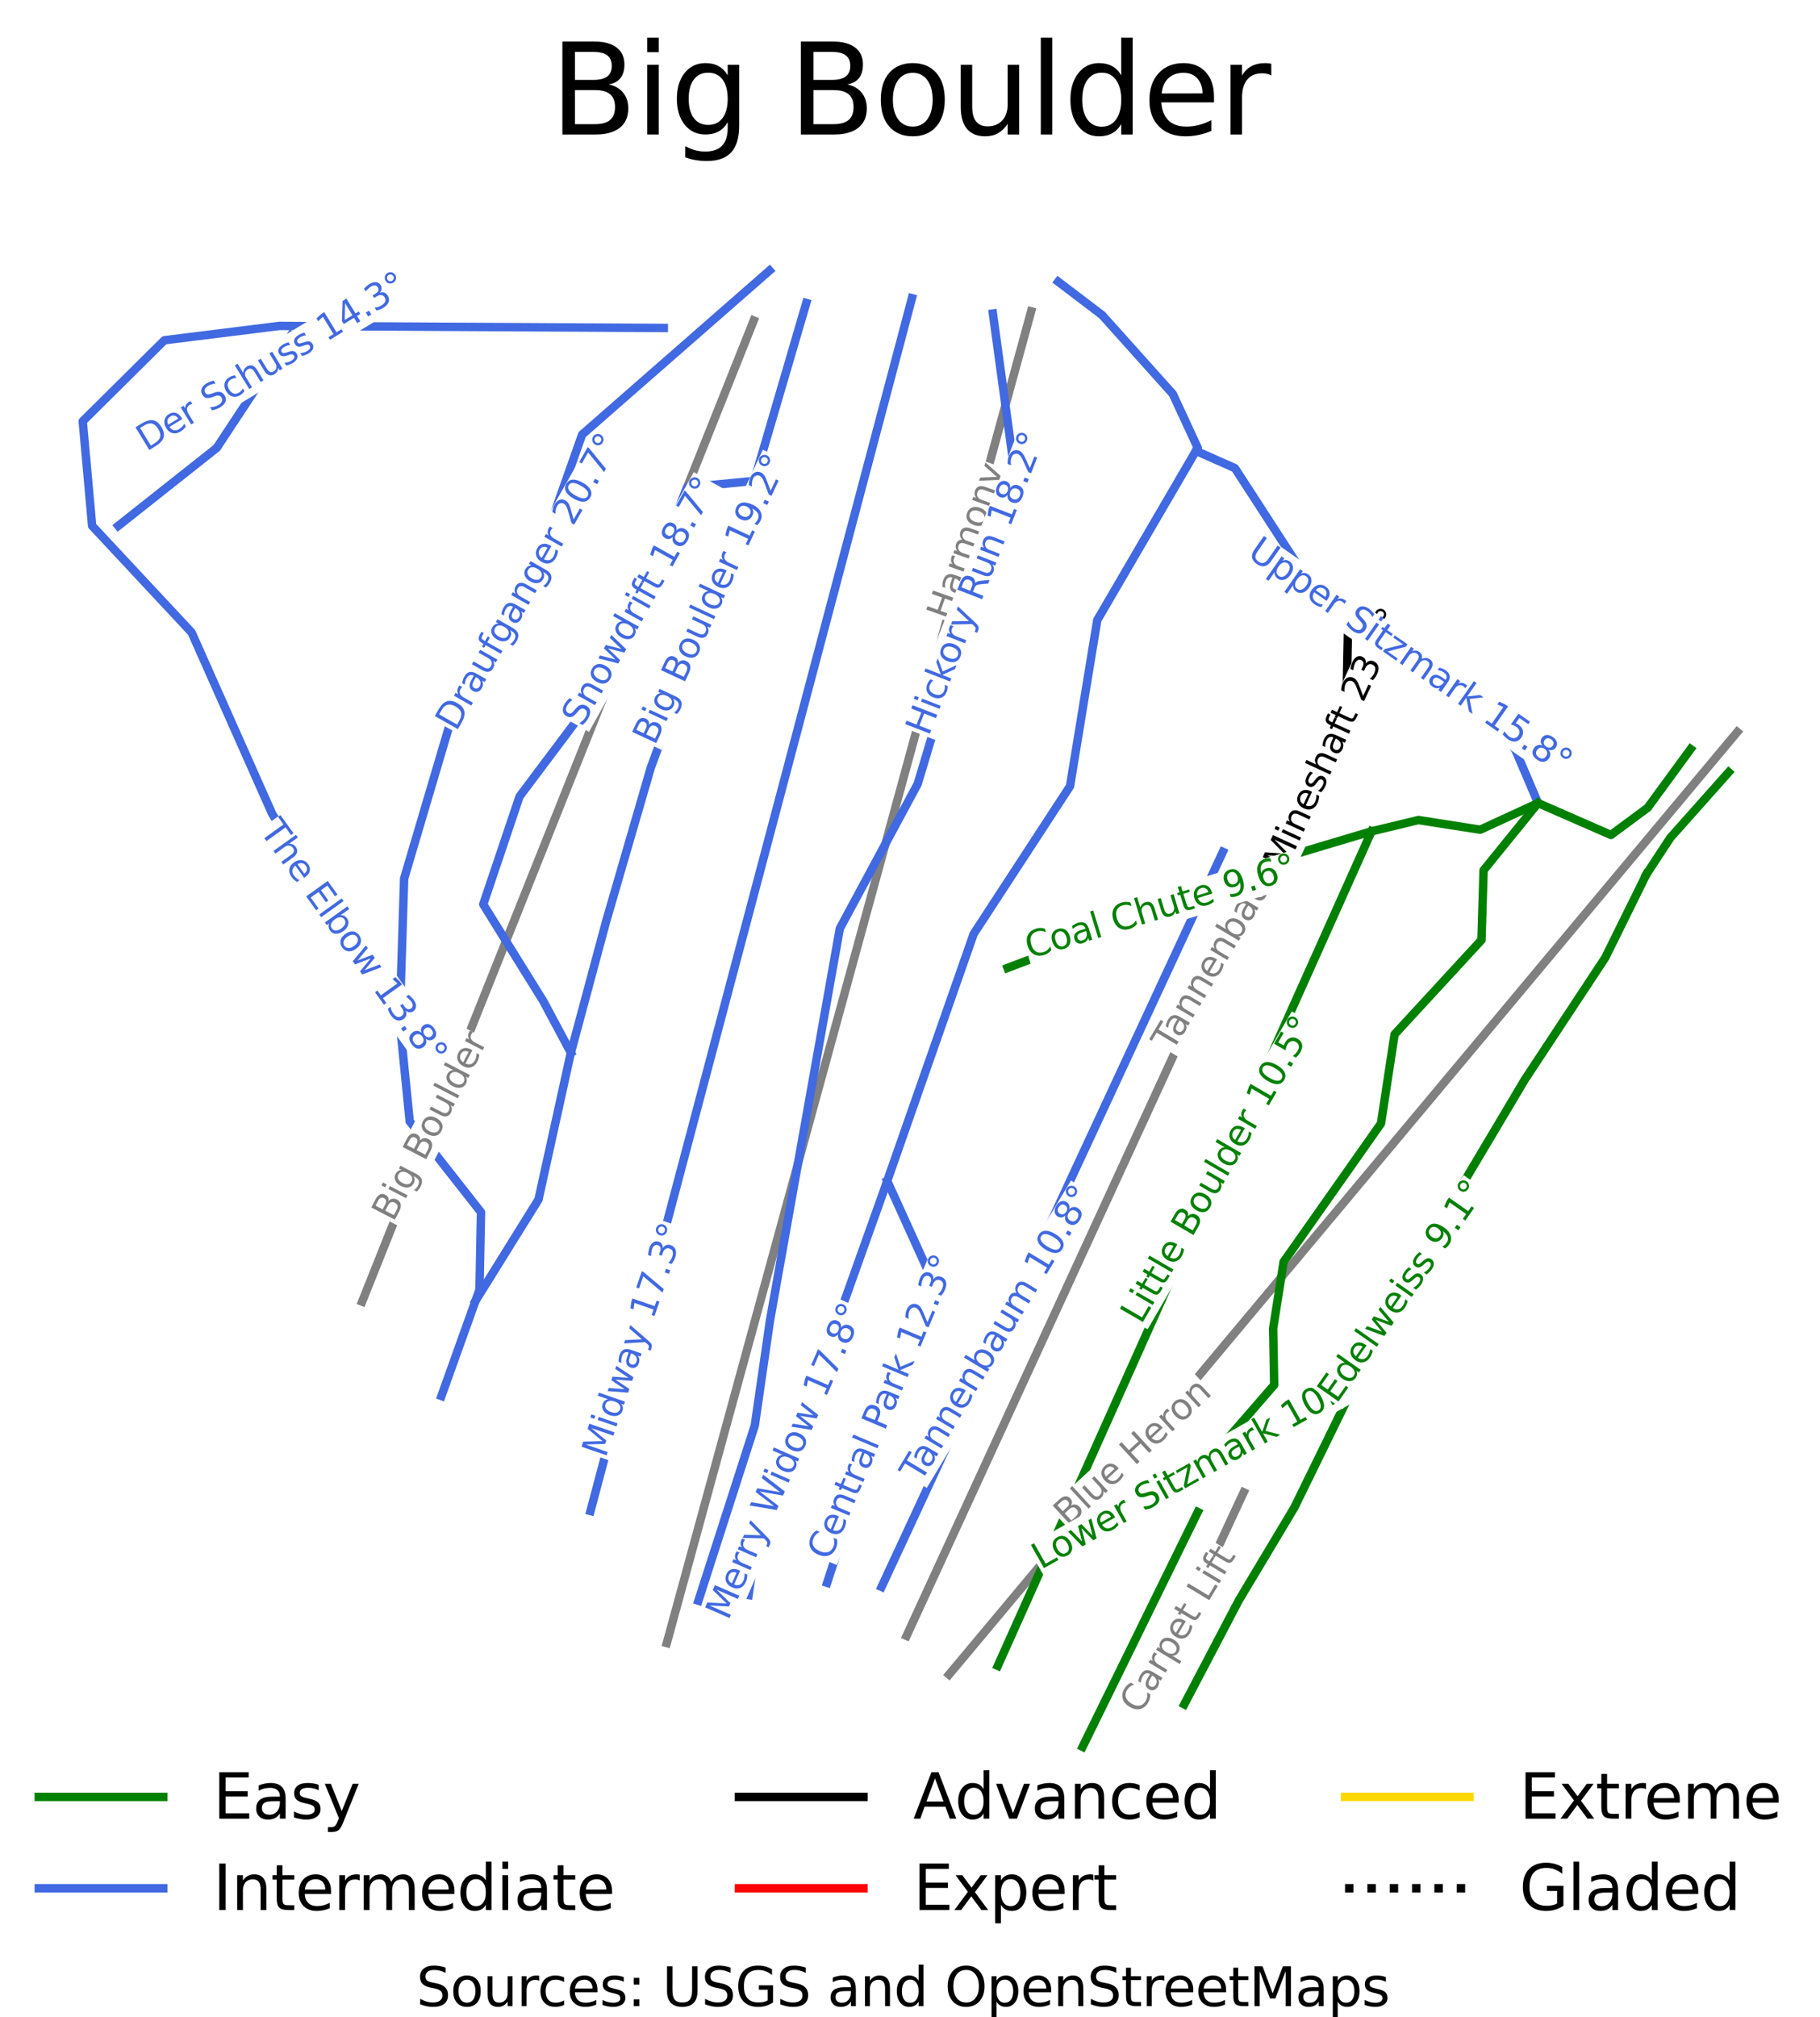 <?xml version="1.0" encoding="utf-8" standalone="no"?>
<!DOCTYPE svg PUBLIC "-//W3C//DTD SVG 1.1//EN"
  "http://www.w3.org/Graphics/SVG/1.1/DTD/svg11.dtd">
<svg xmlns:xlink="http://www.w3.org/1999/xlink" width="102.367pt" height="113.443pt" viewBox="0 0 102.367 113.443" xmlns="http://www.w3.org/2000/svg" version="1.1">
 <defs>
  <style type="text/css">*{stroke-linejoin: round; stroke-linecap: butt}</style>
 </defs>
 <g id="figure_1">
  <g id="patch_1">
   <path d="M 0 113.443 
L 102.367 113.443 
L 102.367 0 
L 0 0 
z
" style="fill: #ffffff"/>
  </g>
  <g id="axes_1">
   <g id="line2d_1">
    <path d="M 4.653 98.229 
" clip-path="url(#p6e3d4f1483)" style="fill: none; stroke: #008000; stroke-width: 0.001; stroke-linecap: square"/>
   </g>
   <g id="line2d_2">
    <path d="M 4.653 98.229 
" clip-path="url(#p6e3d4f1483)" style="fill: none; stroke: #4169e1; stroke-width: 0.001; stroke-linecap: square"/>
   </g>
   <g id="line2d_3">
    <path d="M 4.653 98.229 
" clip-path="url(#p6e3d4f1483)" style="fill: none; stroke: #000000; stroke-width: 0.001; stroke-linecap: square"/>
   </g>
   <g id="line2d_4">
    <path d="M 4.653 98.229 
" clip-path="url(#p6e3d4f1483)" style="fill: none; stroke: #ff0000; stroke-width: 0.001; stroke-linecap: square"/>
   </g>
   <g id="line2d_5">
    <path d="M 4.653 98.229 
" clip-path="url(#p6e3d4f1483)" style="fill: none; stroke: #ffd700; stroke-width: 0.001; stroke-linecap: square"/>
   </g>
   <g id="line2d_6">
    <path d="M 4.653 98.229 
" clip-path="url(#p6e3d4f1483)" style="fill: none; stroke-dasharray: 0.001,0.002; stroke-dashoffset: 0; stroke: #000000; stroke-width: 0.001"/>
   </g>
   <g id="line2d_7">
    <path d="M 37.504 92.393 
L 37.772 91.415 
L 38.039 90.437 
L 38.307 89.459 
L 38.575 88.481 
L 38.842 87.503 
L 39.11 86.525 
L 39.377 85.548 
L 39.645 84.57 
L 39.921 83.561 
L 40.197 82.553 
L 40.473 81.544 
L 40.749 80.536 
L 41.025 79.527 
L 41.301 78.519 
L 41.577 77.51 
L 41.853 76.502 
L 42.129 75.493 
L 42.405 74.485 
L 42.681 73.476 
L 42.957 72.467 
L 43.233 71.459 
L 43.509 70.45 
L 43.785 69.442 
L 44.061 68.433 
L 44.36 67.342 
L 44.658 66.252 
L 44.957 65.16 
L 45.255 64.069 
L 45.554 62.979 
L 45.853 61.887 
L 46.151 60.796 
L 46.45 59.706 
L 46.734 58.667 
L 47.018 57.628 
L 47.303 56.589 
L 47.587 55.55 
L 47.871 54.511 
L 48.156 53.472 
L 48.44 52.433 
L 48.724 51.394 
L 49.033 50.266 
L 49.342 49.138 
L 49.65 48.01 
L 49.959 46.882 
L 50.267 45.754 
L 50.576 44.625 
L 50.885 43.497 
L 51.193 42.369 
L 51.671 40.622 
L 52.149 38.875 
L 52.627 37.127 
L 53.105 35.38 
L 53.553 33.746 
L 54 32.111 
L 54.447 30.477 
L 54.895 28.843 
L 55.342 27.209 
L 55.789 25.574 
L 56.237 23.94 
L 56.684 22.306 
L 57.012 21.106 
L 57.341 19.906 
L 57.669 18.706 
L 57.997 17.507 
" clip-path="url(#p6e3d4f1483)" style="fill: none; stroke: #808080; stroke-width: 0.474; stroke-linecap: square"/>
   </g>
   <g id="line2d_8">
    <path d="M 53.38 94.165 
L 54.073 93.337 
L 54.765 92.509 
L 55.458 91.681 
L 56.151 90.853 
L 56.844 90.025 
L 57.536 89.197 
L 58.229 88.368 
L 58.922 87.54 
L 59.614 86.712 
L 60.307 85.884 
L 61 85.056 
L 61.693 84.228 
L 62.385 83.4 
L 63.078 82.571 
L 63.771 81.743 
L 64.463 80.915 
L 65.156 80.087 
L 65.849 79.259 
L 66.542 78.431 
L 67.234 77.603 
L 67.927 76.774 
L 68.62 75.946 
L 69.312 75.118 
L 70.005 74.29 
L 70.698 73.462 
L 71.39 72.634 
L 72.083 71.805 
L 72.776 70.977 
L 73.469 70.149 
L 74.161 69.321 
L 74.854 68.493 
L 75.547 67.665 
L 76.239 66.836 
L 76.932 66.008 
L 77.625 65.18 
L 78.318 64.352 
L 79.01 63.524 
L 79.703 62.696 
L 80.396 61.868 
L 81.088 61.039 
L 81.781 60.211 
L 82.474 59.383 
L 83.167 58.555 
L 83.859 57.727 
L 84.552 56.899 
L 85.245 56.071 
L 85.938 55.242 
L 86.63 54.414 
L 87.323 53.586 
L 88.016 52.758 
L 88.708 51.93 
L 89.401 51.102 
L 90.094 50.274 
L 90.787 49.445 
L 91.479 48.617 
L 92.172 47.789 
L 92.865 46.961 
L 93.557 46.133 
L 94.25 45.305 
L 94.943 44.476 
L 95.635 43.648 
L 96.328 42.82 
L 97.021 41.992 
L 97.714 41.164 
" clip-path="url(#p6e3d4f1483)" style="fill: none; stroke: #808080; stroke-width: 0.474; stroke-linecap: square"/>
   </g>
   <g id="line2d_9">
    <path d="M 42.393 18.025 
L 41.924 19.198 
L 41.456 20.371 
L 40.988 21.544 
L 40.52 22.717 
L 40.052 23.89 
L 39.583 25.063 
L 39.115 26.236 
L 38.647 27.409 
L 38.254 28.394 
L 37.861 29.379 
L 37.467 30.364 
L 37.074 31.349 
L 36.438 32.941 
L 35.803 34.533 
L 35.167 36.126 
L 34.532 37.718 
L 33.892 39.32 
L 33.253 40.922 
L 32.74 42.205 
L 32.228 43.489 
L 31.716 44.772 
L 31.203 46.056 
L 30.749 47.195 
L 30.294 48.334 
L 29.839 49.473 
L 29.384 50.612 
L 28.93 51.751 
L 28.475 52.89 
L 28.02 54.029 
L 27.565 55.168 
L 27.058 56.439 
L 26.551 57.709 
L 26.044 58.979 
L 25.537 60.25 
L 24.913 61.812 
L 24.29 63.373 
L 23.666 64.935 
L 23.043 66.497 
L 22.374 68.172 
L 21.705 69.846 
L 21.037 71.521 
L 20.368 73.196 
" clip-path="url(#p6e3d4f1483)" style="fill: none; stroke: #808080; stroke-width: 0.474; stroke-linecap: square"/>
   </g>
   <g id="line2d_10">
    <path d="M 50.99 91.99 
L 51.636 90.586 
L 52.281 89.183 
L 52.927 87.78 
L 53.572 86.377 
L 54.235 84.936 
L 54.898 83.495 
L 55.561 82.054 
L 56.224 80.613 
L 56.922 79.095 
L 57.621 77.577 
L 58.319 76.059 
L 59.017 74.541 
L 59.719 73.015 
L 60.42 71.489 
L 61.122 69.964 
L 61.824 68.438 
L 62.491 66.988 
L 63.158 65.538 
L 63.825 64.089 
L 64.492 62.639 
L 65.159 61.189 
L 65.826 59.739 
L 66.493 58.29 
L 67.16 56.84 
L 67.688 55.691 
L 68.217 54.542 
L 68.745 53.393 
L 69.273 52.244 
L 69.708 51.3 
L 70.143 50.355 
L 70.577 49.41 
L 71.012 48.465 
" clip-path="url(#p6e3d4f1483)" style="fill: none; stroke: #808080; stroke-width: 0.474; stroke-linecap: square"/>
   </g>
   <g id="line2d_11">
    <path d="M 65.83 92.796 
L 66.345 91.686 
L 66.86 90.577 
L 67.375 89.467 
L 67.891 88.357 
L 68.406 87.248 
L 68.921 86.138 
L 69.436 85.028 
L 69.952 83.919 
" clip-path="url(#p6e3d4f1483)" style="fill: none; stroke: #808080; stroke-width: 0.474; stroke-linecap: square"/>
   </g>
   <g id="line2d_12">
    <path d="M 75.823 35.121 
L 75.798 36.341 
L 75.773 37.562 
L 75.748 38.783 
L 75.722 40.004 
L 75.12 41.579 
L 74.517 43.155 
L 73.914 44.73 
L 73.312 46.305 
L 71.953 47.143 
" clip-path="url(#p6e3d4f1483)" style="fill: none; stroke: #000000; stroke-width: 0.474; stroke-linecap: square"/>
   </g>
   <g id="line2d_13">
    <path d="M 43.283 15.214 
L 41.965 16.367 
L 40.648 17.52 
L 39.33 18.673 
L 38.013 19.826 
L 36.695 20.979 
L 35.377 22.132 
L 34.06 23.285 
L 32.742 24.438 
L 32.323 25.627 
L 31.903 26.816 
L 31.483 28.005 
L 31.064 29.194 
L 30.644 30.383 
L 30.225 31.572 
L 29.805 32.762 
L 29.385 33.951 
L 28.878 34.787 
L 28.37 35.622 
L 27.862 36.458 
L 27.354 37.294 
L 26.846 38.13 
L 26.338 38.966 
L 25.83 39.802 
L 25.323 40.638 
L 24.999 41.733 
L 24.675 42.828 
L 24.351 43.924 
L 24.027 45.019 
L 23.703 46.114 
L 23.379 47.21 
L 23.055 48.305 
L 22.731 49.4 
L 22.699 50.401 
L 22.668 51.402 
L 22.637 52.403 
L 22.606 53.404 
L 22.574 54.404 
L 22.543 55.405 
L 22.512 56.406 
L 22.48 57.407 
" clip-path="url(#p6e3d4f1483)" style="fill: none; stroke: #4169e1; stroke-width: 0.474; stroke-linecap: square"/>
   </g>
   <g id="line2d_14">
    <path d="M 59.52 15.842 
L 60.753 16.779 
L 61.986 17.716 
L 62.981 18.825 
L 63.975 19.933 
L 64.969 21.042 
L 65.963 22.151 
L 66.666 23.669 
L 67.369 25.187 
L 67.266 25.354 
L 66.573 26.544 
L 65.879 27.734 
L 65.185 28.923 
L 64.491 30.113 
L 63.797 31.303 
L 63.103 32.493 
L 62.409 33.683 
L 61.715 34.873 
L 61.524 36.04 
L 61.332 37.207 
L 61.141 38.375 
L 60.949 39.542 
L 60.758 40.71 
L 60.567 41.877 
L 60.375 43.045 
L 60.184 44.212 
L 59.507 45.25 
L 58.829 46.287 
L 58.152 47.325 
L 57.475 48.363 
L 56.798 49.4 
L 56.121 50.438 
L 55.444 51.476 
L 54.766 52.514 
L 54.158 54.251 
L 53.55 55.987 
L 52.942 57.724 
L 52.334 59.461 
L 51.726 61.198 
L 51.118 62.935 
L 50.51 64.672 
L 49.902 66.409 
L 49.701 66.984 
L 49.249 68.252 
L 48.796 69.521 
L 48.343 70.789 
L 47.891 72.057 
L 47.438 73.325 
L 46.985 74.594 
L 46.533 75.862 
L 46.08 77.13 
L 45.627 78.398 
L 45.174 79.666 
L 44.722 80.935 
L 44.269 82.203 
L 43.816 83.471 
L 43.364 84.739 
L 42.911 86.008 
L 42.458 87.276 
L 42.282 88.486 
L 42.105 89.697 
" clip-path="url(#p6e3d4f1483)" style="fill: none; stroke: #4169e1; stroke-width: 0.474; stroke-linecap: square"/>
   </g>
   <g id="line2d_15">
    <path d="M 45.35 17.038 
L 44.983 18.288 
L 44.617 19.539 
L 44.251 20.79 
L 43.884 22.04 
L 43.518 23.291 
L 43.152 24.541 
L 42.785 25.792 
L 42.419 27.042 
L 42.082 27.998 
L 41.744 28.953 
L 41.407 29.909 
L 41.07 30.864 
L 40.733 31.82 
L 40.395 32.775 
L 40.058 33.731 
L 39.721 34.686 
L 39.331 35.747 
L 38.941 36.808 
L 38.551 37.87 
L 38.161 38.931 
L 37.771 39.992 
L 37.382 41.053 
L 36.992 42.115 
L 36.602 43.176 
L 36.288 44.256 
L 35.975 45.335 
L 35.661 46.415 
L 35.347 47.495 
L 35.033 48.575 
L 34.72 49.655 
L 34.406 50.734 
L 34.092 51.814 
L 33.596 53.659 
L 33.1 55.504 
L 32.604 57.349 
L 32.108 59.194 
L 31.88 60.226 
L 31.653 61.258 
L 31.426 62.291 
L 31.198 63.323 
L 30.971 64.355 
L 30.743 65.387 
L 30.516 66.419 
L 30.289 67.452 
L 29.402 68.878 
L 28.515 70.304 
L 27.629 71.731 
L 26.742 73.157 
" clip-path="url(#p6e3d4f1483)" style="fill: none; stroke: #4169e1; stroke-width: 0.474; stroke-linecap: square"/>
   </g>
   <g id="line2d_16">
    <path d="M 42.419 27.042 
L 40.533 27.226 
L 38.647 27.409 
L 38.133 28.697 
L 37.618 29.986 
L 37.104 31.275 
L 36.589 32.563 
L 36.075 33.852 
L 35.56 35.141 
L 35.046 36.43 
L 34.532 37.718 
L 33.868 38.602 
L 33.204 39.486 
L 32.54 40.37 
L 31.877 41.254 
L 31.213 42.138 
L 30.549 43.022 
L 29.885 43.906 
L 29.222 44.79 
L 28.711 46.307 
L 28.201 47.823 
L 27.69 49.339 
L 27.18 50.855 
L 28.025 52.216 
L 28.869 53.577 
L 29.714 54.938 
L 30.559 56.298 
L 31.333 57.746 
L 32.108 59.194 
" clip-path="url(#p6e3d4f1483)" style="fill: none; stroke: #4169e1; stroke-width: 0.474; stroke-linecap: square"/>
   </g>
   <g id="line2d_17">
    <path d="M 55.847 17.633 
L 55.991 18.691 
L 56.136 19.748 
L 56.28 20.806 
L 56.425 21.863 
L 56.569 22.921 
L 56.714 23.978 
L 56.858 25.036 
L 57.003 26.093 
L 56.666 27.218 
L 56.329 28.342 
L 55.992 29.466 
L 55.656 30.591 
L 55.319 31.715 
L 54.983 32.839 
L 54.646 33.963 
L 54.309 35.088 
L 53.972 36.212 
L 53.636 37.336 
L 53.299 38.461 
L 52.963 39.585 
L 52.626 40.709 
L 52.289 41.834 
L 51.953 42.958 
L 51.616 44.082 
L 51.069 45.099 
L 50.521 46.115 
L 49.974 47.132 
L 49.426 48.148 
L 48.879 49.165 
L 48.332 50.181 
L 47.784 51.198 
L 47.237 52.214 
L 46.991 53.591 
L 46.746 54.968 
L 46.501 56.345 
L 46.255 57.722 
L 46.01 59.098 
L 45.764 60.475 
L 45.519 61.852 
L 45.274 63.229 
L 45.028 64.606 
L 44.783 65.982 
L 44.537 67.359 
L 44.292 68.736 
L 44.047 70.113 
L 43.801 71.489 
L 43.556 72.866 
L 43.31 74.243 
L 43.096 75.721 
L 42.882 77.2 
L 42.668 78.678 
L 42.454 80.157 
L 42.058 81.389 
L 41.661 82.621 
L 41.265 83.853 
L 40.868 85.085 
L 40.472 86.317 
L 40.075 87.549 
L 39.679 88.781 
L 39.283 90.013 
" clip-path="url(#p6e3d4f1483)" style="fill: none; stroke: #4169e1; stroke-width: 0.474; stroke-linecap: square"/>
   </g>
   <g id="line2d_18">
    <path d="M 51.292 16.77 
L 51.01 17.835 
L 50.727 18.901 
L 50.445 19.967 
L 50.162 21.032 
L 49.88 22.098 
L 49.597 23.164 
L 49.315 24.229 
L 49.032 25.295 
L 48.75 26.361 
L 48.467 27.426 
L 48.185 28.492 
L 47.902 29.557 
L 47.62 30.623 
L 47.337 31.689 
L 47.055 32.754 
L 46.772 33.82 
L 46.49 34.886 
L 46.207 35.951 
L 45.925 37.017 
L 45.642 38.082 
L 45.36 39.148 
L 45.077 40.214 
L 44.795 41.279 
L 44.512 42.345 
L 44.23 43.411 
L 43.948 44.476 
L 43.665 45.542 
L 43.383 46.607 
L 43.1 47.673 
L 42.818 48.739 
L 42.535 49.804 
L 42.253 50.87 
L 41.97 51.936 
L 41.688 53.001 
L 41.405 54.067 
L 41.123 55.132 
L 40.84 56.198 
L 40.558 57.264 
L 40.275 58.329 
L 39.993 59.395 
L 39.71 60.461 
L 39.428 61.526 
L 39.145 62.592 
L 38.863 63.658 
L 38.58 64.723 
L 38.298 65.789 
L 38.015 66.854 
L 37.733 67.92 
L 37.45 68.986 
L 37.168 70.051 
L 36.885 71.117 
L 36.603 72.183 
L 36.32 73.248 
L 36.038 74.314 
L 35.756 75.379 
L 35.473 76.445 
L 35.191 77.511 
L 34.908 78.576 
L 34.626 79.642 
L 34.343 80.708 
L 34.061 81.773 
L 33.778 82.839 
L 33.496 83.905 
L 33.213 84.97 
" clip-path="url(#p6e3d4f1483)" style="fill: none; stroke: #4169e1; stroke-width: 0.474; stroke-linecap: square"/>
   </g>
   <g id="line2d_19">
    <path d="M 67.266 25.354 
L 68.363 25.84 
L 69.459 26.326 
L 70.429 27.821 
L 71.398 29.317 
L 72.368 30.812 
L 73.338 32.308 
L 73.986 33.258 
L 74.905 34.189 
L 75.823 35.121 
L 76.969 35.743 
L 78.114 36.366 
L 79.259 36.989 
L 80.404 37.611 
L 81.788 38.548 
L 83.172 39.485 
L 84.203 40.825 
L 85.233 42.166 
L 85.872 43.663 
L 86.51 45.159 
" clip-path="url(#p6e3d4f1483)" style="fill: none; stroke: #4169e1; stroke-width: 0.474; stroke-linecap: square"/>
   </g>
   <g id="line2d_20">
    <path d="M 49.902 66.409 
L 50.48 67.682 
L 51.057 68.956 
L 51.635 70.229 
L 52.212 71.503 
L 51.856 72.597 
L 51.501 73.691 
L 51.145 74.785 
L 50.789 75.879 
L 50.434 76.972 
L 50.078 78.066 
L 49.723 79.16 
L 49.367 80.254 
L 49.012 81.348 
L 48.656 82.442 
L 48.3 83.536 
L 47.945 84.63 
L 47.589 85.724 
L 47.234 86.818 
L 46.878 87.912 
L 46.522 89.006 
" clip-path="url(#p6e3d4f1483)" style="fill: none; stroke: #4169e1; stroke-width: 0.474; stroke-linecap: square"/>
   </g>
   <g id="line2d_21">
    <path d="M 16.372 18.846 
L 15.326 20.431 
L 14.281 22.017 
L 13.235 23.602 
L 12.19 25.187 
L 10.806 26.283 
L 9.422 27.378 
L 8.038 28.473 
L 6.654 29.569 
" clip-path="url(#p6e3d4f1483)" style="fill: none; stroke: #4169e1; stroke-width: 0.474; stroke-linecap: square"/>
   </g>
   <g id="line2d_22">
    <path d="M 37.335 18.443 
L 35.985 18.435 
L 34.634 18.428 
L 33.283 18.421 
L 31.932 18.414 
L 30.582 18.407 
L 29.231 18.399 
L 27.88 18.392 
L 26.53 18.385 
L 25.179 18.378 
L 23.828 18.371 
L 22.477 18.363 
L 21.127 18.356 
L 19.776 18.349 
L 18.425 18.342 
L 17.075 18.335 
L 15.724 18.327 
L 14.104 18.529 
L 12.485 18.731 
L 10.865 18.932 
L 9.246 19.134 
L 8.098 20.272 
L 6.95 21.411 
L 5.801 22.55 
L 4.653 23.688 
L 4.785 25.158 
L 4.918 26.628 
L 5.05 28.099 
L 5.182 29.569 
L 5.882 30.318 
L 6.581 31.068 
L 7.28 31.817 
L 7.98 32.567 
L 8.679 33.317 
L 9.379 34.066 
L 10.078 34.816 
L 10.777 35.565 
L 11.344 36.841 
L 11.911 38.116 
L 12.478 39.392 
L 13.044 40.667 
L 13.611 41.943 
L 14.178 43.218 
L 14.744 44.494 
L 15.311 45.769 
L 16.207 47.224 
L 17.103 48.679 
L 18 50.133 
L 18.896 51.588 
L 19.792 53.043 
L 20.688 54.498 
L 21.584 55.952 
L 22.48 57.407 
L 22.621 58.82 
L 22.762 60.233 
L 22.903 61.646 
L 23.044 63.058 
L 24.046 64.335 
L 25.049 65.613 
L 26.052 66.89 
L 27.055 68.167 
L 27.033 69.256 
L 27.012 70.346 
L 26.991 71.435 
L 26.969 72.524 
L 26.742 73.157 
L 26.264 74.494 
L 25.785 75.83 
L 25.307 77.166 
L 24.829 78.502 
" clip-path="url(#p6e3d4f1483)" style="fill: none; stroke: #4169e1; stroke-width: 0.474; stroke-linecap: square"/>
   </g>
   <g id="line2d_23">
    <path d="M 68.781 47.903 
L 68.181 49.194 
L 67.582 50.486 
L 66.982 51.778 
L 66.382 53.069 
L 65.782 54.361 
L 65.182 55.653 
L 64.582 56.944 
L 63.982 58.236 
L 63.382 59.528 
L 62.782 60.819 
L 62.182 62.111 
L 61.582 63.403 
L 60.982 64.694 
L 60.382 65.986 
L 59.783 67.278 
L 59.183 68.57 
L 58.583 69.861 
L 57.983 71.153 
L 57.383 72.445 
L 56.783 73.736 
L 56.183 75.028 
L 55.583 76.32 
L 54.983 77.611 
L 54.383 78.903 
L 53.783 80.195 
L 53.183 81.486 
L 52.584 82.778 
L 51.984 84.07 
L 51.384 85.361 
L 50.784 86.653 
L 50.184 87.945 
L 49.584 89.236 
" clip-path="url(#p6e3d4f1483)" style="fill: none; stroke: #4169e1; stroke-width: 0.474; stroke-linecap: square"/>
   </g>
   <g id="line2d_24">
    <path d="M 77.143 46.748 
L 76.486 48.215 
L 75.829 49.681 
L 75.172 51.148 
L 74.515 52.614 
L 73.858 54.081 
L 73.201 55.547 
L 72.544 57.014 
L 71.887 58.48 
L 71.231 59.946 
L 70.574 61.413 
L 69.917 62.879 
L 69.26 64.346 
L 68.603 65.812 
L 67.946 67.279 
L 67.289 68.745 
L 66.632 70.212 
L 65.975 71.678 
L 65.318 73.145 
L 64.661 74.611 
L 64.004 76.078 
L 63.347 77.544 
L 62.69 79.011 
L 62.033 80.477 
L 61.376 81.944 
L 60.72 83.41 
L 60.063 84.876 
L 59.406 86.343 
L 58.749 87.809 
L 58.092 89.276 
L 57.435 90.742 
L 56.778 92.209 
L 56.121 93.675 
" clip-path="url(#p6e3d4f1483)" style="fill: none; stroke: #008000; stroke-width: 0.474; stroke-linecap: square"/>
   </g>
   <g id="line2d_25">
    <path d="M 86.51 45.159 
L 85.744 46.104 
L 84.977 47.05 
L 84.21 47.995 
L 83.444 48.94 
L 83.415 49.92 
L 83.385 50.9 
L 83.356 51.88 
L 83.327 52.86 
L 82.105 54.186 
L 80.883 55.512 
L 79.661 56.838 
L 78.439 58.164 
L 78.248 59.418 
L 78.056 60.672 
L 77.865 61.926 
L 77.673 63.18 
L 76.989 64.152 
L 76.304 65.125 
L 75.619 66.098 
L 74.935 67.07 
L 74.25 68.043 
L 73.566 69.016 
L 72.881 69.989 
L 72.196 70.961 
L 71.902 72.835 
L 71.608 74.709 
L 71.638 76.294 
L 71.667 77.88 
L 70.997 78.651 
L 70.328 79.422 
L 69.658 80.193 
L 68.988 80.964 
L 68.318 81.735 
L 67.648 82.506 
L 66.978 83.277 
L 66.308 84.048 
L 65.072 84.394 
L 63.835 84.74 
L 62.598 85.086 
L 61.362 85.432 
" clip-path="url(#p6e3d4f1483)" style="fill: none; stroke: #008000; stroke-width: 0.474; stroke-linecap: square"/>
   </g>
   <g id="line2d_26">
    <path d="M 95.089 42.123 
L 94.485 42.948 
L 93.881 43.774 
L 93.277 44.599 
L 92.673 45.424 
L 91.641 46.188 
L 90.609 46.952 
L 89.584 46.504 
L 88.56 46.056 
L 87.535 45.608 
L 86.51 45.159 
L 84.884 45.908 
L 83.258 46.657 
L 81.522 46.386 
L 79.785 46.114 
L 78.464 46.431 
L 77.143 46.748 
L 76.104 47.058 
L 75.066 47.368 
L 74.028 47.678 
L 72.989 47.988 
L 71.708 48.505 
L 70.426 49.022 
L 69.145 49.539 
L 67.864 50.056 
L 66.582 50.573 
L 65.301 51.09 
L 64.02 51.608 
L 62.738 52.125 
L 61.222 52.701 
L 59.705 53.277 
L 58.189 53.854 
L 56.672 54.43 
" clip-path="url(#p6e3d4f1483)" style="fill: none; stroke: #008000; stroke-width: 0.474; stroke-linecap: square"/>
   </g>
   <g id="line2d_27">
    <path d="M 92.601 49.168 
L 92.023 50.34 
L 91.444 51.512 
L 90.866 52.684 
L 90.287 53.856 
L 89.722 54.712 
L 89.158 55.568 
L 88.593 56.424 
L 88.028 57.28 
L 87.463 58.136 
L 86.898 58.992 
L 86.333 59.848 
L 85.768 60.704 
L 84.813 62.311 
L 83.857 63.918 
L 82.902 65.524 
L 81.947 67.131 
L 81.341 68.237 
L 80.736 69.344 
L 80.13 70.45 
L 79.525 71.556 
L 78.92 72.663 
L 78.314 73.769 
L 77.709 74.875 
L 77.103 75.981 
L 76.565 77.081 
L 76.027 78.181 
L 75.489 79.281 
L 74.951 80.38 
L 74.413 81.48 
L 73.875 82.58 
L 73.337 83.679 
L 72.799 84.779 
L 72.019 86.083 
L 71.238 87.387 
L 70.458 88.691 
L 69.677 89.995 
L 68.91 91.456 
L 68.144 92.918 
L 67.377 94.379 
L 66.61 95.841 
" clip-path="url(#p6e3d4f1483)" style="fill: none; stroke: #008000; stroke-width: 0.474; stroke-linecap: square"/>
   </g>
   <g id="line2d_28">
    <path d="M 97.23 43.425 
L 96.409 44.347 
L 95.588 45.269 
L 94.768 46.191 
L 93.947 47.113 
L 93.274 48.14 
L 92.601 49.168 
" clip-path="url(#p6e3d4f1483)" style="fill: none; stroke: #008000; stroke-width: 0.474; stroke-linecap: square"/>
   </g>
   <g id="line2d_29">
    <path d="M 67.369 85.027 
L 66.559 86.677 
L 65.749 88.328 
L 64.939 89.978 
L 64.13 91.628 
L 63.32 93.279 
L 62.51 94.929 
L 61.7 96.579 
L 60.891 98.229 
" clip-path="url(#p6e3d4f1483)" style="fill: none; stroke: #008000; stroke-width: 0.474; stroke-linecap: square"/>
   </g>
   <g id="text_1">
    <g id="patch_2">
     <path d="M 53.842 35.133 
L 56.915 26.483 
L 55.053 25.821 
L 51.98 34.472 
z
" style="fill: #ffffff"/>
    </g>
    <!-- Harmony -->
    <g style="fill: #808080" transform="translate(53.437 34.968) rotate(-70.439) scale(0.02 -0.02)">
     <defs>
      <path id="DejaVuSans-48" d="M 628 4666 
L 1259 4666 
L 1259 2753 
L 3553 2753 
L 3553 4666 
L 4184 4666 
L 4184 0 
L 3553 0 
L 3553 2222 
L 1259 2222 
L 1259 0 
L 628 0 
L 628 4666 
z
" transform="scale(0.016)"/>
      <path id="DejaVuSans-61" d="M 2194 1759 
Q 1497 1759 1228 1600 
Q 959 1441 959 1056 
Q 959 750 1161 570 
Q 1363 391 1709 391 
Q 2188 391 2477 730 
Q 2766 1069 2766 1631 
L 2766 1759 
L 2194 1759 
z
M 3341 1997 
L 3341 0 
L 2766 0 
L 2766 531 
Q 2569 213 2275 61 
Q 1981 -91 1556 -91 
Q 1019 -91 701 211 
Q 384 513 384 1019 
Q 384 1609 779 1909 
Q 1175 2209 1959 2209 
L 2766 2209 
L 2766 2266 
Q 2766 2663 2505 2880 
Q 2244 3097 1772 3097 
Q 1472 3097 1187 3025 
Q 903 2953 641 2809 
L 641 3341 
Q 956 3463 1253 3523 
Q 1550 3584 1831 3584 
Q 2591 3584 2966 3190 
Q 3341 2797 3341 1997 
z
" transform="scale(0.016)"/>
      <path id="DejaVuSans-72" d="M 2631 2963 
Q 2534 3019 2420 3045 
Q 2306 3072 2169 3072 
Q 1681 3072 1420 2755 
Q 1159 2438 1159 1844 
L 1159 0 
L 581 0 
L 581 3500 
L 1159 3500 
L 1159 2956 
Q 1341 3275 1631 3429 
Q 1922 3584 2338 3584 
Q 2397 3584 2469 3576 
Q 2541 3569 2628 3553 
L 2631 2963 
z
" transform="scale(0.016)"/>
      <path id="DejaVuSans-6d" d="M 3328 2828 
Q 3544 3216 3844 3400 
Q 4144 3584 4550 3584 
Q 5097 3584 5394 3201 
Q 5691 2819 5691 2113 
L 5691 0 
L 5113 0 
L 5113 2094 
Q 5113 2597 4934 2840 
Q 4756 3084 4391 3084 
Q 3944 3084 3684 2787 
Q 3425 2491 3425 1978 
L 3425 0 
L 2847 0 
L 2847 2094 
Q 2847 2600 2669 2842 
Q 2491 3084 2119 3084 
Q 1678 3084 1418 2786 
Q 1159 2488 1159 1978 
L 1159 0 
L 581 0 
L 581 3500 
L 1159 3500 
L 1159 2956 
Q 1356 3278 1631 3431 
Q 1906 3584 2284 3584 
Q 2666 3584 2933 3390 
Q 3200 3197 3328 2828 
z
" transform="scale(0.016)"/>
      <path id="DejaVuSans-6f" d="M 1959 3097 
Q 1497 3097 1228 2736 
Q 959 2375 959 1747 
Q 959 1119 1226 758 
Q 1494 397 1959 397 
Q 2419 397 2687 759 
Q 2956 1122 2956 1747 
Q 2956 2369 2687 2733 
Q 2419 3097 1959 3097 
z
M 1959 3584 
Q 2709 3584 3137 3096 
Q 3566 2609 3566 1747 
Q 3566 888 3137 398 
Q 2709 -91 1959 -91 
Q 1206 -91 779 398 
Q 353 888 353 1747 
Q 353 2609 779 3096 
Q 1206 3584 1959 3584 
z
" transform="scale(0.016)"/>
      <path id="DejaVuSans-6e" d="M 3513 2113 
L 3513 0 
L 2938 0 
L 2938 2094 
Q 2938 2591 2744 2837 
Q 2550 3084 2163 3084 
Q 1697 3084 1428 2787 
Q 1159 2491 1159 1978 
L 1159 0 
L 581 0 
L 581 3500 
L 1159 3500 
L 1159 2956 
Q 1366 3272 1645 3428 
Q 1925 3584 2291 3584 
Q 2894 3584 3203 3211 
Q 3513 2838 3513 2113 
z
" transform="scale(0.016)"/>
      <path id="DejaVuSans-79" d="M 2059 -325 
Q 1816 -950 1584 -1140 
Q 1353 -1331 966 -1331 
L 506 -1331 
L 506 -850 
L 844 -850 
Q 1081 -850 1212 -737 
Q 1344 -625 1503 -206 
L 1606 56 
L 191 3500 
L 800 3500 
L 1894 763 
L 2988 3500 
L 3597 3500 
L 2059 -325 
z
" transform="scale(0.016)"/>
     </defs>
     <use xlink:href="#DejaVuSans-48"/>
     <use xlink:href="#DejaVuSans-61" x="75.195"/>
     <use xlink:href="#DejaVuSans-72" x="136.475"/>
     <use xlink:href="#DejaVuSans-6d" x="175.838"/>
     <use xlink:href="#DejaVuSans-6f" x="273.25"/>
     <use xlink:href="#DejaVuSans-6e" x="334.432"/>
     <use xlink:href="#DejaVuSans-79" x="397.811"/>
    </g>
   </g>
   <g id="text_2">
    <g id="patch_3">
     <path d="M 60.356 86.231 
L 68.524 78.708 
L 67.186 77.255 
L 59.017 84.778 
z
" style="fill: #ffffff"/>
    </g>
    <!-- Blue Heron -->
    <g style="fill: #808080" transform="translate(60.075 85.897) rotate(-42.645) scale(0.02 -0.02)">
     <defs>
      <path id="DejaVuSans-42" d="M 1259 2228 
L 1259 519 
L 2272 519 
Q 2781 519 3026 730 
Q 3272 941 3272 1375 
Q 3272 1813 3026 2020 
Q 2781 2228 2272 2228 
L 1259 2228 
z
M 1259 4147 
L 1259 2741 
L 2194 2741 
Q 2656 2741 2882 2914 
Q 3109 3088 3109 3444 
Q 3109 3797 2882 3972 
Q 2656 4147 2194 4147 
L 1259 4147 
z
M 628 4666 
L 2241 4666 
Q 2963 4666 3353 4366 
Q 3744 4066 3744 3513 
Q 3744 3084 3544 2831 
Q 3344 2578 2956 2516 
Q 3422 2416 3680 2098 
Q 3938 1781 3938 1306 
Q 3938 681 3513 340 
Q 3088 0 2303 0 
L 628 0 
L 628 4666 
z
" transform="scale(0.016)"/>
      <path id="DejaVuSans-6c" d="M 603 4863 
L 1178 4863 
L 1178 0 
L 603 0 
L 603 4863 
z
" transform="scale(0.016)"/>
      <path id="DejaVuSans-75" d="M 544 1381 
L 544 3500 
L 1119 3500 
L 1119 1403 
Q 1119 906 1312 657 
Q 1506 409 1894 409 
Q 2359 409 2629 706 
Q 2900 1003 2900 1516 
L 2900 3500 
L 3475 3500 
L 3475 0 
L 2900 0 
L 2900 538 
Q 2691 219 2414 64 
Q 2138 -91 1772 -91 
Q 1169 -91 856 284 
Q 544 659 544 1381 
z
M 1991 3584 
L 1991 3584 
z
" transform="scale(0.016)"/>
      <path id="DejaVuSans-65" d="M 3597 1894 
L 3597 1613 
L 953 1613 
Q 991 1019 1311 708 
Q 1631 397 2203 397 
Q 2534 397 2845 478 
Q 3156 559 3463 722 
L 3463 178 
Q 3153 47 2828 -22 
Q 2503 -91 2169 -91 
Q 1331 -91 842 396 
Q 353 884 353 1716 
Q 353 2575 817 3079 
Q 1281 3584 2069 3584 
Q 2775 3584 3186 3129 
Q 3597 2675 3597 1894 
z
M 3022 2063 
Q 3016 2534 2758 2815 
Q 2500 3097 2075 3097 
Q 1594 3097 1305 2825 
Q 1016 2553 972 2059 
L 3022 2063 
z
" transform="scale(0.016)"/>
      <path id="DejaVuSans-20" transform="scale(0.016)"/>
     </defs>
     <use xlink:href="#DejaVuSans-42"/>
     <use xlink:href="#DejaVuSans-6c" x="68.604"/>
     <use xlink:href="#DejaVuSans-75" x="96.387"/>
     <use xlink:href="#DejaVuSans-65" x="159.766"/>
     <use xlink:href="#DejaVuSans-20" x="221.289"/>
     <use xlink:href="#DejaVuSans-48" x="253.076"/>
     <use xlink:href="#DejaVuSans-65" x="328.271"/>
     <use xlink:href="#DejaVuSans-72" x="389.795"/>
     <use xlink:href="#DejaVuSans-6f" x="428.658"/>
     <use xlink:href="#DejaVuSans-6e" x="489.84"/>
    </g>
   </g>
   <g id="text_3">
    <g id="patch_4">
     <path d="M 22.495 68.984 
L 27.839 58.672 
L 26.085 57.763 
L 20.74 68.075 
z
" style="fill: #ffffff"/>
    </g>
    <!-- Big Boulder -->
    <g style="fill: #808080" transform="translate(22.117 68.766) rotate(-62.605) scale(0.02 -0.02)">
     <defs>
      <path id="DejaVuSans-69" d="M 603 3500 
L 1178 3500 
L 1178 0 
L 603 0 
L 603 3500 
z
M 603 4863 
L 1178 4863 
L 1178 4134 
L 603 4134 
L 603 4863 
z
" transform="scale(0.016)"/>
      <path id="DejaVuSans-67" d="M 2906 1791 
Q 2906 2416 2648 2759 
Q 2391 3103 1925 3103 
Q 1463 3103 1205 2759 
Q 947 2416 947 1791 
Q 947 1169 1205 825 
Q 1463 481 1925 481 
Q 2391 481 2648 825 
Q 2906 1169 2906 1791 
z
M 3481 434 
Q 3481 -459 3084 -895 
Q 2688 -1331 1869 -1331 
Q 1566 -1331 1297 -1286 
Q 1028 -1241 775 -1147 
L 775 -588 
Q 1028 -725 1275 -790 
Q 1522 -856 1778 -856 
Q 2344 -856 2625 -561 
Q 2906 -266 2906 331 
L 2906 616 
Q 2728 306 2450 153 
Q 2172 0 1784 0 
Q 1141 0 747 490 
Q 353 981 353 1791 
Q 353 2603 747 3093 
Q 1141 3584 1784 3584 
Q 2172 3584 2450 3431 
Q 2728 3278 2906 2969 
L 2906 3500 
L 3481 3500 
L 3481 434 
z
" transform="scale(0.016)"/>
      <path id="DejaVuSans-64" d="M 2906 2969 
L 2906 4863 
L 3481 4863 
L 3481 0 
L 2906 0 
L 2906 525 
Q 2725 213 2448 61 
Q 2172 -91 1784 -91 
Q 1150 -91 751 415 
Q 353 922 353 1747 
Q 353 2572 751 3078 
Q 1150 3584 1784 3584 
Q 2172 3584 2448 3432 
Q 2725 3281 2906 2969 
z
M 947 1747 
Q 947 1113 1208 752 
Q 1469 391 1925 391 
Q 2381 391 2643 752 
Q 2906 1113 2906 1747 
Q 2906 2381 2643 2742 
Q 2381 3103 1925 3103 
Q 1469 3103 1208 2742 
Q 947 2381 947 1747 
z
" transform="scale(0.016)"/>
     </defs>
     <use xlink:href="#DejaVuSans-42"/>
     <use xlink:href="#DejaVuSans-69" x="68.604"/>
     <use xlink:href="#DejaVuSans-67" x="96.387"/>
     <use xlink:href="#DejaVuSans-20" x="159.863"/>
     <use xlink:href="#DejaVuSans-42" x="191.65"/>
     <use xlink:href="#DejaVuSans-6f" x="260.254"/>
     <use xlink:href="#DejaVuSans-75" x="321.436"/>
     <use xlink:href="#DejaVuSans-6c" x="384.814"/>
     <use xlink:href="#DejaVuSans-64" x="412.598"/>
     <use xlink:href="#DejaVuSans-65" x="476.074"/>
     <use xlink:href="#DejaVuSans-72" x="537.598"/>
    </g>
   </g>
   <g id="text_4">
    <g id="patch_5">
     <path d="M 66.287 59.438 
L 72.9 48.361 
L 71.203 47.348 
L 64.59 58.426 
z
" style="fill: #ffffff"/>
    </g>
    <!-- Tannenbaum -->
    <g style="fill: #808080" transform="translate(65.922 59.198) rotate(-59.163) scale(0.02 -0.02)">
     <defs>
      <path id="DejaVuSans-54" d="M -19 4666 
L 3928 4666 
L 3928 4134 
L 2272 4134 
L 2272 0 
L 1638 0 
L 1638 4134 
L -19 4134 
L -19 4666 
z
" transform="scale(0.016)"/>
      <path id="DejaVuSans-62" d="M 3116 1747 
Q 3116 2381 2855 2742 
Q 2594 3103 2138 3103 
Q 1681 3103 1420 2742 
Q 1159 2381 1159 1747 
Q 1159 1113 1420 752 
Q 1681 391 2138 391 
Q 2594 391 2855 752 
Q 3116 1113 3116 1747 
z
M 1159 2969 
Q 1341 3281 1617 3432 
Q 1894 3584 2278 3584 
Q 2916 3584 3314 3078 
Q 3713 2572 3713 1747 
Q 3713 922 3314 415 
Q 2916 -91 2278 -91 
Q 1894 -91 1617 61 
Q 1341 213 1159 525 
L 1159 0 
L 581 0 
L 581 4863 
L 1159 4863 
L 1159 2969 
z
" transform="scale(0.016)"/>
     </defs>
     <use xlink:href="#DejaVuSans-54"/>
     <use xlink:href="#DejaVuSans-61" x="44.584"/>
     <use xlink:href="#DejaVuSans-6e" x="105.863"/>
     <use xlink:href="#DejaVuSans-6e" x="169.242"/>
     <use xlink:href="#DejaVuSans-65" x="232.621"/>
     <use xlink:href="#DejaVuSans-6e" x="294.145"/>
     <use xlink:href="#DejaVuSans-62" x="357.523"/>
     <use xlink:href="#DejaVuSans-61" x="421"/>
     <use xlink:href="#DejaVuSans-75" x="482.279"/>
     <use xlink:href="#DejaVuSans-6d" x="545.658"/>
    </g>
   </g>
   <g id="text_5">
    <g id="patch_6">
     <path d="M 64.474 96.704 
L 69.908 87.688 
L 68.216 86.668 
L 62.782 95.685 
z
" style="fill: #ffffff"/>
    </g>
    <!-- Carpet Lift -->
    <g style="fill: #808080" transform="translate(64.111 96.462) rotate(-58.924) scale(0.02 -0.02)">
     <defs>
      <path id="DejaVuSans-43" d="M 4122 4306 
L 4122 3641 
Q 3803 3938 3442 4084 
Q 3081 4231 2675 4231 
Q 1875 4231 1450 3742 
Q 1025 3253 1025 2328 
Q 1025 1406 1450 917 
Q 1875 428 2675 428 
Q 3081 428 3442 575 
Q 3803 722 4122 1019 
L 4122 359 
Q 3791 134 3420 21 
Q 3050 -91 2638 -91 
Q 1578 -91 968 557 
Q 359 1206 359 2328 
Q 359 3453 968 4101 
Q 1578 4750 2638 4750 
Q 3056 4750 3426 4639 
Q 3797 4528 4122 4306 
z
" transform="scale(0.016)"/>
      <path id="DejaVuSans-70" d="M 1159 525 
L 1159 -1331 
L 581 -1331 
L 581 3500 
L 1159 3500 
L 1159 2969 
Q 1341 3281 1617 3432 
Q 1894 3584 2278 3584 
Q 2916 3584 3314 3078 
Q 3713 2572 3713 1747 
Q 3713 922 3314 415 
Q 2916 -91 2278 -91 
Q 1894 -91 1617 61 
Q 1341 213 1159 525 
z
M 3116 1747 
Q 3116 2381 2855 2742 
Q 2594 3103 2138 3103 
Q 1681 3103 1420 2742 
Q 1159 2381 1159 1747 
Q 1159 1113 1420 752 
Q 1681 391 2138 391 
Q 2594 391 2855 752 
Q 3116 1113 3116 1747 
z
" transform="scale(0.016)"/>
      <path id="DejaVuSans-74" d="M 1172 4494 
L 1172 3500 
L 2356 3500 
L 2356 3053 
L 1172 3053 
L 1172 1153 
Q 1172 725 1289 603 
Q 1406 481 1766 481 
L 2356 481 
L 2356 0 
L 1766 0 
Q 1100 0 847 248 
Q 594 497 594 1153 
L 594 3053 
L 172 3053 
L 172 3500 
L 594 3500 
L 594 4494 
L 1172 4494 
z
" transform="scale(0.016)"/>
      <path id="DejaVuSans-4c" d="M 628 4666 
L 1259 4666 
L 1259 531 
L 3531 531 
L 3531 0 
L 628 0 
L 628 4666 
z
" transform="scale(0.016)"/>
      <path id="DejaVuSans-66" d="M 2375 4863 
L 2375 4384 
L 1825 4384 
Q 1516 4384 1395 4259 
Q 1275 4134 1275 3809 
L 1275 3500 
L 2222 3500 
L 2222 3053 
L 1275 3053 
L 1275 0 
L 697 0 
L 697 3053 
L 147 3053 
L 147 3500 
L 697 3500 
L 697 3744 
Q 697 4328 969 4595 
Q 1241 4863 1831 4863 
L 2375 4863 
z
" transform="scale(0.016)"/>
     </defs>
     <use xlink:href="#DejaVuSans-43"/>
     <use xlink:href="#DejaVuSans-61" x="69.824"/>
     <use xlink:href="#DejaVuSans-72" x="131.104"/>
     <use xlink:href="#DejaVuSans-70" x="172.217"/>
     <use xlink:href="#DejaVuSans-65" x="235.693"/>
     <use xlink:href="#DejaVuSans-74" x="297.217"/>
     <use xlink:href="#DejaVuSans-20" x="336.426"/>
     <use xlink:href="#DejaVuSans-4c" x="368.213"/>
     <use xlink:href="#DejaVuSans-69" x="423.926"/>
     <use xlink:href="#DejaVuSans-66" x="451.709"/>
     <use xlink:href="#DejaVuSans-74" x="485.164"/>
    </g>
   </g>
   <g id="text_6">
    <g id="patch_7">
     <path d="M 72.682 49.209 
L 79.351 34.779 
L 77.557 33.95 
L 70.889 48.38 
z
" style="fill: #ffffff"/>
    </g>
    <!-- Mineshaft 23.5° -->
    <g transform="translate(72.295 49.008) rotate(-65.197) scale(0.02 -0.02)">
     <defs>
      <path id="DejaVuSans-4d" d="M 628 4666 
L 1569 4666 
L 2759 1491 
L 3956 4666 
L 4897 4666 
L 4897 0 
L 4281 0 
L 4281 4097 
L 3078 897 
L 2444 897 
L 1241 4097 
L 1241 0 
L 628 0 
L 628 4666 
z
" transform="scale(0.016)"/>
      <path id="DejaVuSans-73" d="M 2834 3397 
L 2834 2853 
Q 2591 2978 2328 3040 
Q 2066 3103 1784 3103 
Q 1356 3103 1142 2972 
Q 928 2841 928 2578 
Q 928 2378 1081 2264 
Q 1234 2150 1697 2047 
L 1894 2003 
Q 2506 1872 2764 1633 
Q 3022 1394 3022 966 
Q 3022 478 2636 193 
Q 2250 -91 1575 -91 
Q 1294 -91 989 -36 
Q 684 19 347 128 
L 347 722 
Q 666 556 975 473 
Q 1284 391 1588 391 
Q 1994 391 2212 530 
Q 2431 669 2431 922 
Q 2431 1156 2273 1281 
Q 2116 1406 1581 1522 
L 1381 1569 
Q 847 1681 609 1914 
Q 372 2147 372 2553 
Q 372 3047 722 3315 
Q 1072 3584 1716 3584 
Q 2034 3584 2315 3537 
Q 2597 3491 2834 3397 
z
" transform="scale(0.016)"/>
      <path id="DejaVuSans-68" d="M 3513 2113 
L 3513 0 
L 2938 0 
L 2938 2094 
Q 2938 2591 2744 2837 
Q 2550 3084 2163 3084 
Q 1697 3084 1428 2787 
Q 1159 2491 1159 1978 
L 1159 0 
L 581 0 
L 581 4863 
L 1159 4863 
L 1159 2956 
Q 1366 3272 1645 3428 
Q 1925 3584 2291 3584 
Q 2894 3584 3203 3211 
Q 3513 2838 3513 2113 
z
" transform="scale(0.016)"/>
      <path id="DejaVuSans-32" d="M 1228 531 
L 3431 531 
L 3431 0 
L 469 0 
L 469 531 
Q 828 903 1448 1529 
Q 2069 2156 2228 2338 
Q 2531 2678 2651 2914 
Q 2772 3150 2772 3378 
Q 2772 3750 2511 3984 
Q 2250 4219 1831 4219 
Q 1534 4219 1204 4116 
Q 875 4013 500 3803 
L 500 4441 
Q 881 4594 1212 4672 
Q 1544 4750 1819 4750 
Q 2544 4750 2975 4387 
Q 3406 4025 3406 3419 
Q 3406 3131 3298 2873 
Q 3191 2616 2906 2266 
Q 2828 2175 2409 1742 
Q 1991 1309 1228 531 
z
" transform="scale(0.016)"/>
      <path id="DejaVuSans-33" d="M 2597 2516 
Q 3050 2419 3304 2112 
Q 3559 1806 3559 1356 
Q 3559 666 3084 287 
Q 2609 -91 1734 -91 
Q 1441 -91 1130 -33 
Q 819 25 488 141 
L 488 750 
Q 750 597 1062 519 
Q 1375 441 1716 441 
Q 2309 441 2620 675 
Q 2931 909 2931 1356 
Q 2931 1769 2642 2001 
Q 2353 2234 1838 2234 
L 1294 2234 
L 1294 2753 
L 1863 2753 
Q 2328 2753 2575 2939 
Q 2822 3125 2822 3475 
Q 2822 3834 2567 4026 
Q 2313 4219 1838 4219 
Q 1578 4219 1281 4162 
Q 984 4106 628 3988 
L 628 4550 
Q 988 4650 1302 4700 
Q 1616 4750 1894 4750 
Q 2613 4750 3031 4423 
Q 3450 4097 3450 3541 
Q 3450 3153 3228 2886 
Q 3006 2619 2597 2516 
z
" transform="scale(0.016)"/>
      <path id="DejaVuSans-2e" d="M 684 794 
L 1344 794 
L 1344 0 
L 684 0 
L 684 794 
z
" transform="scale(0.016)"/>
      <path id="DejaVuSans-35" d="M 691 4666 
L 3169 4666 
L 3169 4134 
L 1269 4134 
L 1269 2991 
Q 1406 3038 1543 3061 
Q 1681 3084 1819 3084 
Q 2600 3084 3056 2656 
Q 3513 2228 3513 1497 
Q 3513 744 3044 326 
Q 2575 -91 1722 -91 
Q 1428 -91 1123 -41 
Q 819 9 494 109 
L 494 744 
Q 775 591 1075 516 
Q 1375 441 1709 441 
Q 2250 441 2565 725 
Q 2881 1009 2881 1497 
Q 2881 1984 2565 2268 
Q 2250 2553 1709 2553 
Q 1456 2553 1204 2497 
Q 953 2441 691 2322 
L 691 4666 
z
" transform="scale(0.016)"/>
      <path id="DejaVuSans-b0" d="M 1600 4347 
Q 1350 4347 1178 4173 
Q 1006 4000 1006 3750 
Q 1006 3503 1178 3333 
Q 1350 3163 1600 3163 
Q 1850 3163 2022 3333 
Q 2194 3503 2194 3750 
Q 2194 3997 2020 4172 
Q 1847 4347 1600 4347 
z
M 1600 4750 
Q 1800 4750 1984 4673 
Q 2169 4597 2303 4453 
Q 2447 4313 2519 4134 
Q 2591 3956 2591 3750 
Q 2591 3338 2302 3052 
Q 2013 2766 1594 2766 
Q 1172 2766 890 3047 
Q 609 3328 609 3750 
Q 609 4169 896 4459 
Q 1184 4750 1600 4750 
z
" transform="scale(0.016)"/>
     </defs>
     <use xlink:href="#DejaVuSans-4d"/>
     <use xlink:href="#DejaVuSans-69" x="86.279"/>
     <use xlink:href="#DejaVuSans-6e" x="114.062"/>
     <use xlink:href="#DejaVuSans-65" x="177.441"/>
     <use xlink:href="#DejaVuSans-73" x="238.965"/>
     <use xlink:href="#DejaVuSans-68" x="291.064"/>
     <use xlink:href="#DejaVuSans-61" x="354.443"/>
     <use xlink:href="#DejaVuSans-66" x="415.723"/>
     <use xlink:href="#DejaVuSans-74" x="449.178"/>
     <use xlink:href="#DejaVuSans-20" x="488.387"/>
     <use xlink:href="#DejaVuSans-32" x="520.174"/>
     <use xlink:href="#DejaVuSans-33" x="583.797"/>
     <use xlink:href="#DejaVuSans-2e" x="647.42"/>
     <use xlink:href="#DejaVuSans-35" x="679.207"/>
     <use xlink:href="#DejaVuSans-b0" x="742.83"/>
    </g>
   </g>
   <g id="text_7">
    <g id="patch_8">
     <path d="M 26.024 41.41 
L 35.303 25.09 
L 33.586 24.113 
L 24.307 40.433 
z
" style="fill: #ffffff"/>
    </g>
    <!-- Draufganger 20.7° -->
    <g style="fill: #4169e1" transform="translate(25.655 41.177) rotate(-60.379) scale(0.02 -0.02)">
     <defs>
      <path id="DejaVuSans-44" d="M 1259 4147 
L 1259 519 
L 2022 519 
Q 2988 519 3436 956 
Q 3884 1394 3884 2338 
Q 3884 3275 3436 3711 
Q 2988 4147 2022 4147 
L 1259 4147 
z
M 628 4666 
L 1925 4666 
Q 3281 4666 3915 4102 
Q 4550 3538 4550 2338 
Q 4550 1131 3912 565 
Q 3275 0 1925 0 
L 628 0 
L 628 4666 
z
" transform="scale(0.016)"/>
      <path id="DejaVuSans-30" d="M 2034 4250 
Q 1547 4250 1301 3770 
Q 1056 3291 1056 2328 
Q 1056 1369 1301 889 
Q 1547 409 2034 409 
Q 2525 409 2770 889 
Q 3016 1369 3016 2328 
Q 3016 3291 2770 3770 
Q 2525 4250 2034 4250 
z
M 2034 4750 
Q 2819 4750 3233 4129 
Q 3647 3509 3647 2328 
Q 3647 1150 3233 529 
Q 2819 -91 2034 -91 
Q 1250 -91 836 529 
Q 422 1150 422 2328 
Q 422 3509 836 4129 
Q 1250 4750 2034 4750 
z
" transform="scale(0.016)"/>
      <path id="DejaVuSans-37" d="M 525 4666 
L 3525 4666 
L 3525 4397 
L 1831 0 
L 1172 0 
L 2766 4134 
L 525 4134 
L 525 4666 
z
" transform="scale(0.016)"/>
     </defs>
     <use xlink:href="#DejaVuSans-44"/>
     <use xlink:href="#DejaVuSans-72" x="77.002"/>
     <use xlink:href="#DejaVuSans-61" x="118.115"/>
     <use xlink:href="#DejaVuSans-75" x="179.395"/>
     <use xlink:href="#DejaVuSans-66" x="242.773"/>
     <use xlink:href="#DejaVuSans-67" x="277.979"/>
     <use xlink:href="#DejaVuSans-61" x="341.455"/>
     <use xlink:href="#DejaVuSans-6e" x="402.734"/>
     <use xlink:href="#DejaVuSans-67" x="466.113"/>
     <use xlink:href="#DejaVuSans-65" x="529.59"/>
     <use xlink:href="#DejaVuSans-72" x="591.113"/>
     <use xlink:href="#DejaVuSans-20" x="632.227"/>
     <use xlink:href="#DejaVuSans-32" x="664.014"/>
     <use xlink:href="#DejaVuSans-30" x="727.637"/>
     <use xlink:href="#DejaVuSans-2e" x="791.26"/>
     <use xlink:href="#DejaVuSans-37" x="823.047"/>
     <use xlink:href="#DejaVuSans-b0" x="886.67"/>
    </g>
   </g>
   <g id="text_8">
    <g id="patch_9">
     <path d="M 41.343 91.363 
L 49.005 73.834 
L 47.195 73.042 
L 39.533 90.572 
z
" style="fill: #ffffff"/>
    </g>
    <!-- Merry Widow 17.8° -->
    <g style="fill: #4169e1" transform="translate(40.952 91.17) rotate(-66.39) scale(0.02 -0.02)">
     <defs>
      <path id="DejaVuSans-57" d="M 213 4666 
L 850 4666 
L 1831 722 
L 2809 4666 
L 3519 4666 
L 4500 722 
L 5478 4666 
L 6119 4666 
L 4947 0 
L 4153 0 
L 3169 4050 
L 2175 0 
L 1381 0 
L 213 4666 
z
" transform="scale(0.016)"/>
      <path id="DejaVuSans-77" d="M 269 3500 
L 844 3500 
L 1563 769 
L 2278 3500 
L 2956 3500 
L 3675 769 
L 4391 3500 
L 4966 3500 
L 4050 0 
L 3372 0 
L 2619 2869 
L 1863 0 
L 1184 0 
L 269 3500 
z
" transform="scale(0.016)"/>
      <path id="DejaVuSans-31" d="M 794 531 
L 1825 531 
L 1825 4091 
L 703 3866 
L 703 4441 
L 1819 4666 
L 2450 4666 
L 2450 531 
L 3481 531 
L 3481 0 
L 794 0 
L 794 531 
z
" transform="scale(0.016)"/>
      <path id="DejaVuSans-38" d="M 2034 2216 
Q 1584 2216 1326 1975 
Q 1069 1734 1069 1313 
Q 1069 891 1326 650 
Q 1584 409 2034 409 
Q 2484 409 2743 651 
Q 3003 894 3003 1313 
Q 3003 1734 2745 1975 
Q 2488 2216 2034 2216 
z
M 1403 2484 
Q 997 2584 770 2862 
Q 544 3141 544 3541 
Q 544 4100 942 4425 
Q 1341 4750 2034 4750 
Q 2731 4750 3128 4425 
Q 3525 4100 3525 3541 
Q 3525 3141 3298 2862 
Q 3072 2584 2669 2484 
Q 3125 2378 3379 2068 
Q 3634 1759 3634 1313 
Q 3634 634 3220 271 
Q 2806 -91 2034 -91 
Q 1263 -91 848 271 
Q 434 634 434 1313 
Q 434 1759 690 2068 
Q 947 2378 1403 2484 
z
M 1172 3481 
Q 1172 3119 1398 2916 
Q 1625 2713 2034 2713 
Q 2441 2713 2670 2916 
Q 2900 3119 2900 3481 
Q 2900 3844 2670 4047 
Q 2441 4250 2034 4250 
Q 1625 4250 1398 4047 
Q 1172 3844 1172 3481 
z
" transform="scale(0.016)"/>
     </defs>
     <use xlink:href="#DejaVuSans-4d"/>
     <use xlink:href="#DejaVuSans-65" x="86.279"/>
     <use xlink:href="#DejaVuSans-72" x="147.803"/>
     <use xlink:href="#DejaVuSans-72" x="187.166"/>
     <use xlink:href="#DejaVuSans-79" x="228.279"/>
     <use xlink:href="#DejaVuSans-20" x="287.459"/>
     <use xlink:href="#DejaVuSans-57" x="319.246"/>
     <use xlink:href="#DejaVuSans-69" x="415.873"/>
     <use xlink:href="#DejaVuSans-64" x="443.656"/>
     <use xlink:href="#DejaVuSans-6f" x="507.133"/>
     <use xlink:href="#DejaVuSans-77" x="568.314"/>
     <use xlink:href="#DejaVuSans-20" x="650.102"/>
     <use xlink:href="#DejaVuSans-31" x="681.889"/>
     <use xlink:href="#DejaVuSans-37" x="745.512"/>
     <use xlink:href="#DejaVuSans-2e" x="809.135"/>
     <use xlink:href="#DejaVuSans-38" x="840.922"/>
     <use xlink:href="#DejaVuSans-b0" x="904.545"/>
    </g>
   </g>
   <g id="text_9">
    <g id="patch_10">
     <path d="M 37.211 42.17 
L 44.695 26.126 
L 42.905 25.291 
L 35.421 41.335 
z
" style="fill: #ffffff"/>
    </g>
    <!-- Big Boulder 19.2° -->
    <g style="fill: #4169e1" transform="translate(36.825 41.968) rotate(-64.992) scale(0.02 -0.02)">
     <defs>
      <path id="DejaVuSans-39" d="M 703 97 
L 703 672 
Q 941 559 1184 500 
Q 1428 441 1663 441 
Q 2288 441 2617 861 
Q 2947 1281 2994 2138 
Q 2813 1869 2534 1725 
Q 2256 1581 1919 1581 
Q 1219 1581 811 2004 
Q 403 2428 403 3163 
Q 403 3881 828 4315 
Q 1253 4750 1959 4750 
Q 2769 4750 3195 4129 
Q 3622 3509 3622 2328 
Q 3622 1225 3098 567 
Q 2575 -91 1691 -91 
Q 1453 -91 1209 -44 
Q 966 3 703 97 
z
M 1959 2075 
Q 2384 2075 2632 2365 
Q 2881 2656 2881 3163 
Q 2881 3666 2632 3958 
Q 2384 4250 1959 4250 
Q 1534 4250 1286 3958 
Q 1038 3666 1038 3163 
Q 1038 2656 1286 2365 
Q 1534 2075 1959 2075 
z
" transform="scale(0.016)"/>
     </defs>
     <use xlink:href="#DejaVuSans-42"/>
     <use xlink:href="#DejaVuSans-69" x="68.604"/>
     <use xlink:href="#DejaVuSans-67" x="96.387"/>
     <use xlink:href="#DejaVuSans-20" x="159.863"/>
     <use xlink:href="#DejaVuSans-42" x="191.65"/>
     <use xlink:href="#DejaVuSans-6f" x="260.254"/>
     <use xlink:href="#DejaVuSans-75" x="321.436"/>
     <use xlink:href="#DejaVuSans-6c" x="384.814"/>
     <use xlink:href="#DejaVuSans-64" x="412.598"/>
     <use xlink:href="#DejaVuSans-65" x="476.074"/>
     <use xlink:href="#DejaVuSans-72" x="537.598"/>
     <use xlink:href="#DejaVuSans-20" x="578.711"/>
     <use xlink:href="#DejaVuSans-31" x="610.498"/>
     <use xlink:href="#DejaVuSans-39" x="674.121"/>
     <use xlink:href="#DejaVuSans-2e" x="737.744"/>
     <use xlink:href="#DejaVuSans-32" x="769.531"/>
     <use xlink:href="#DejaVuSans-b0" x="833.154"/>
    </g>
   </g>
   <g id="text_10">
    <g id="patch_11">
     <path d="M 33.125 41.154 
L 40.749 27.514 
L 39.024 26.55 
L 31.401 40.19 
z
" style="fill: #ffffff"/>
    </g>
    <!-- Snowdrift 18.7° -->
    <g style="fill: #4169e1" transform="translate(32.755 40.924) rotate(-60.799) scale(0.02 -0.02)">
     <defs>
      <path id="DejaVuSans-53" d="M 3425 4513 
L 3425 3897 
Q 3066 4069 2747 4153 
Q 2428 4238 2131 4238 
Q 1616 4238 1336 4038 
Q 1056 3838 1056 3469 
Q 1056 3159 1242 3001 
Q 1428 2844 1947 2747 
L 2328 2669 
Q 3034 2534 3370 2195 
Q 3706 1856 3706 1288 
Q 3706 609 3251 259 
Q 2797 -91 1919 -91 
Q 1588 -91 1214 -16 
Q 841 59 441 206 
L 441 856 
Q 825 641 1194 531 
Q 1563 422 1919 422 
Q 2459 422 2753 634 
Q 3047 847 3047 1241 
Q 3047 1584 2836 1778 
Q 2625 1972 2144 2069 
L 1759 2144 
Q 1053 2284 737 2584 
Q 422 2884 422 3419 
Q 422 4038 858 4394 
Q 1294 4750 2059 4750 
Q 2388 4750 2728 4690 
Q 3069 4631 3425 4513 
z
" transform="scale(0.016)"/>
     </defs>
     <use xlink:href="#DejaVuSans-53"/>
     <use xlink:href="#DejaVuSans-6e" x="63.477"/>
     <use xlink:href="#DejaVuSans-6f" x="126.855"/>
     <use xlink:href="#DejaVuSans-77" x="188.037"/>
     <use xlink:href="#DejaVuSans-64" x="269.824"/>
     <use xlink:href="#DejaVuSans-72" x="333.301"/>
     <use xlink:href="#DejaVuSans-69" x="374.414"/>
     <use xlink:href="#DejaVuSans-66" x="402.197"/>
     <use xlink:href="#DejaVuSans-74" x="435.652"/>
     <use xlink:href="#DejaVuSans-20" x="474.861"/>
     <use xlink:href="#DejaVuSans-31" x="506.648"/>
     <use xlink:href="#DejaVuSans-38" x="570.271"/>
     <use xlink:href="#DejaVuSans-2e" x="633.895"/>
     <use xlink:href="#DejaVuSans-37" x="665.682"/>
     <use xlink:href="#DejaVuSans-b0" x="729.305"/>
    </g>
   </g>
   <g id="text_11">
    <g id="patch_12">
     <path d="M 52.629 41.62 
L 59.177 24.774 
L 57.336 24.058 
L 50.788 40.904 
z
" style="fill: #ffffff"/>
    </g>
    <!-- Hickory Run 18.2° -->
    <g style="fill: #4169e1" transform="translate(52.23 41.443) rotate(-68.759) scale(0.02 -0.02)">
     <defs>
      <path id="DejaVuSans-63" d="M 3122 3366 
L 3122 2828 
Q 2878 2963 2633 3030 
Q 2388 3097 2138 3097 
Q 1578 3097 1268 2742 
Q 959 2388 959 1747 
Q 959 1106 1268 751 
Q 1578 397 2138 397 
Q 2388 397 2633 464 
Q 2878 531 3122 666 
L 3122 134 
Q 2881 22 2623 -34 
Q 2366 -91 2075 -91 
Q 1284 -91 818 406 
Q 353 903 353 1747 
Q 353 2603 823 3093 
Q 1294 3584 2113 3584 
Q 2378 3584 2631 3529 
Q 2884 3475 3122 3366 
z
" transform="scale(0.016)"/>
      <path id="DejaVuSans-6b" d="M 581 4863 
L 1159 4863 
L 1159 1991 
L 2875 3500 
L 3609 3500 
L 1753 1863 
L 3688 0 
L 2938 0 
L 1159 1709 
L 1159 0 
L 581 0 
L 581 4863 
z
" transform="scale(0.016)"/>
      <path id="DejaVuSans-52" d="M 2841 2188 
Q 3044 2119 3236 1894 
Q 3428 1669 3622 1275 
L 4263 0 
L 3584 0 
L 2988 1197 
Q 2756 1666 2539 1819 
Q 2322 1972 1947 1972 
L 1259 1972 
L 1259 0 
L 628 0 
L 628 4666 
L 2053 4666 
Q 2853 4666 3247 4331 
Q 3641 3997 3641 3322 
Q 3641 2881 3436 2590 
Q 3231 2300 2841 2188 
z
M 1259 4147 
L 1259 2491 
L 2053 2491 
Q 2509 2491 2742 2702 
Q 2975 2913 2975 3322 
Q 2975 3731 2742 3939 
Q 2509 4147 2053 4147 
L 1259 4147 
z
" transform="scale(0.016)"/>
     </defs>
     <use xlink:href="#DejaVuSans-48"/>
     <use xlink:href="#DejaVuSans-69" x="75.195"/>
     <use xlink:href="#DejaVuSans-63" x="102.979"/>
     <use xlink:href="#DejaVuSans-6b" x="157.959"/>
     <use xlink:href="#DejaVuSans-6f" x="212.244"/>
     <use xlink:href="#DejaVuSans-72" x="273.426"/>
     <use xlink:href="#DejaVuSans-79" x="314.539"/>
     <use xlink:href="#DejaVuSans-20" x="373.719"/>
     <use xlink:href="#DejaVuSans-52" x="405.506"/>
     <use xlink:href="#DejaVuSans-75" x="470.488"/>
     <use xlink:href="#DejaVuSans-6e" x="533.867"/>
     <use xlink:href="#DejaVuSans-20" x="597.246"/>
     <use xlink:href="#DejaVuSans-31" x="629.033"/>
     <use xlink:href="#DejaVuSans-38" x="692.656"/>
     <use xlink:href="#DejaVuSans-2e" x="756.279"/>
     <use xlink:href="#DejaVuSans-32" x="788.066"/>
     <use xlink:href="#DejaVuSans-b0" x="851.689"/>
    </g>
   </g>
   <g id="text_12">
    <g id="patch_13">
     <path d="M 34.457 82.19 
L 38.923 69.212 
L 37.054 68.569 
L 32.589 81.547 
z
" style="fill: #ffffff"/>
    </g>
    <!-- Midway 17.3° -->
    <g style="fill: #4169e1" transform="translate(34.051 82.029) rotate(-71.011) scale(0.02 -0.02)">
     <use xlink:href="#DejaVuSans-4d"/>
     <use xlink:href="#DejaVuSans-69" x="86.279"/>
     <use xlink:href="#DejaVuSans-64" x="114.062"/>
     <use xlink:href="#DejaVuSans-77" x="177.539"/>
     <use xlink:href="#DejaVuSans-61" x="259.326"/>
     <use xlink:href="#DejaVuSans-79" x="320.605"/>
     <use xlink:href="#DejaVuSans-20" x="379.785"/>
     <use xlink:href="#DejaVuSans-31" x="411.572"/>
     <use xlink:href="#DejaVuSans-37" x="475.195"/>
     <use xlink:href="#DejaVuSans-2e" x="538.818"/>
     <use xlink:href="#DejaVuSans-33" x="570.605"/>
     <use xlink:href="#DejaVuSans-b0" x="634.229"/>
    </g>
   </g>
   <g id="text_13">
    <g id="patch_14">
     <path d="M 69.824 31.608 
L 87.564 43.989 
L 88.695 42.369 
L 70.954 29.988 
z
" style="fill: #ffffff"/>
    </g>
    <!-- Upper Sitzmark 15.8° -->
    <g style="fill: #4169e1" transform="translate(70.09 31.262) rotate(-325.088) scale(0.02 -0.02)">
     <defs>
      <path id="DejaVuSans-55" d="M 556 4666 
L 1191 4666 
L 1191 1831 
Q 1191 1081 1462 751 
Q 1734 422 2344 422 
Q 2950 422 3222 751 
Q 3494 1081 3494 1831 
L 3494 4666 
L 4128 4666 
L 4128 1753 
Q 4128 841 3676 375 
Q 3225 -91 2344 -91 
Q 1459 -91 1007 375 
Q 556 841 556 1753 
L 556 4666 
z
" transform="scale(0.016)"/>
      <path id="DejaVuSans-7a" d="M 353 3500 
L 3084 3500 
L 3084 2975 
L 922 459 
L 3084 459 
L 3084 0 
L 275 0 
L 275 525 
L 2438 3041 
L 353 3041 
L 353 3500 
z
" transform="scale(0.016)"/>
     </defs>
     <use xlink:href="#DejaVuSans-55"/>
     <use xlink:href="#DejaVuSans-70" x="73.193"/>
     <use xlink:href="#DejaVuSans-70" x="136.67"/>
     <use xlink:href="#DejaVuSans-65" x="200.146"/>
     <use xlink:href="#DejaVuSans-72" x="261.67"/>
     <use xlink:href="#DejaVuSans-20" x="302.783"/>
     <use xlink:href="#DejaVuSans-53" x="334.57"/>
     <use xlink:href="#DejaVuSans-69" x="398.047"/>
     <use xlink:href="#DejaVuSans-74" x="425.83"/>
     <use xlink:href="#DejaVuSans-7a" x="465.039"/>
     <use xlink:href="#DejaVuSans-6d" x="517.529"/>
     <use xlink:href="#DejaVuSans-61" x="614.941"/>
     <use xlink:href="#DejaVuSans-72" x="676.221"/>
     <use xlink:href="#DejaVuSans-6b" x="717.334"/>
     <use xlink:href="#DejaVuSans-20" x="775.244"/>
     <use xlink:href="#DejaVuSans-31" x="807.031"/>
     <use xlink:href="#DejaVuSans-35" x="870.654"/>
     <use xlink:href="#DejaVuSans-2e" x="934.277"/>
     <use xlink:href="#DejaVuSans-38" x="966.064"/>
     <use xlink:href="#DejaVuSans-b0" x="1029.688"/>
    </g>
   </g>
   <g id="text_14">
    <g id="patch_15">
     <path d="M 47.062 88.006 
L 54.203 71.083 
L 52.383 70.315 
L 45.242 87.238 
z
" style="fill: #ffffff"/>
    </g>
    <!-- Central Park 12.3° -->
    <g style="fill: #4169e1" transform="translate(46.668 87.818) rotate(-67.122) scale(0.02 -0.02)">
     <defs>
      <path id="DejaVuSans-50" d="M 1259 4147 
L 1259 2394 
L 2053 2394 
Q 2494 2394 2734 2622 
Q 2975 2850 2975 3272 
Q 2975 3691 2734 3919 
Q 2494 4147 2053 4147 
L 1259 4147 
z
M 628 4666 
L 2053 4666 
Q 2838 4666 3239 4311 
Q 3641 3956 3641 3272 
Q 3641 2581 3239 2228 
Q 2838 1875 2053 1875 
L 1259 1875 
L 1259 0 
L 628 0 
L 628 4666 
z
" transform="scale(0.016)"/>
     </defs>
     <use xlink:href="#DejaVuSans-43"/>
     <use xlink:href="#DejaVuSans-65" x="69.824"/>
     <use xlink:href="#DejaVuSans-6e" x="131.348"/>
     <use xlink:href="#DejaVuSans-74" x="194.727"/>
     <use xlink:href="#DejaVuSans-72" x="233.936"/>
     <use xlink:href="#DejaVuSans-61" x="275.049"/>
     <use xlink:href="#DejaVuSans-6c" x="336.328"/>
     <use xlink:href="#DejaVuSans-20" x="364.111"/>
     <use xlink:href="#DejaVuSans-50" x="395.898"/>
     <use xlink:href="#DejaVuSans-61" x="451.701"/>
     <use xlink:href="#DejaVuSans-72" x="512.98"/>
     <use xlink:href="#DejaVuSans-6b" x="554.094"/>
     <use xlink:href="#DejaVuSans-20" x="612.004"/>
     <use xlink:href="#DejaVuSans-31" x="643.791"/>
     <use xlink:href="#DejaVuSans-32" x="707.414"/>
     <use xlink:href="#DejaVuSans-2e" x="771.037"/>
     <use xlink:href="#DejaVuSans-33" x="802.824"/>
     <use xlink:href="#DejaVuSans-b0" x="866.447"/>
    </g>
   </g>
   <g id="text_15">
    <g id="patch_16">
     <path d="M 8.436 25.79 
L 23.245 16.76 
L 22.217 15.073 
L 7.407 24.103 
z
" style="fill: #ffffff"/>
    </g>
    <!-- Der Schuss 14.3° -->
    <g style="fill: #4169e1" transform="translate(8.226 25.407) rotate(-31.372) scale(0.02 -0.02)">
     <defs>
      <path id="DejaVuSans-34" d="M 2419 4116 
L 825 1625 
L 2419 1625 
L 2419 4116 
z
M 2253 4666 
L 3047 4666 
L 3047 1625 
L 3713 1625 
L 3713 1100 
L 3047 1100 
L 3047 0 
L 2419 0 
L 2419 1100 
L 313 1100 
L 313 1709 
L 2253 4666 
z
" transform="scale(0.016)"/>
     </defs>
     <use xlink:href="#DejaVuSans-44"/>
     <use xlink:href="#DejaVuSans-65" x="77.002"/>
     <use xlink:href="#DejaVuSans-72" x="138.525"/>
     <use xlink:href="#DejaVuSans-20" x="179.639"/>
     <use xlink:href="#DejaVuSans-53" x="211.426"/>
     <use xlink:href="#DejaVuSans-63" x="274.902"/>
     <use xlink:href="#DejaVuSans-68" x="329.883"/>
     <use xlink:href="#DejaVuSans-75" x="393.262"/>
     <use xlink:href="#DejaVuSans-73" x="456.641"/>
     <use xlink:href="#DejaVuSans-73" x="508.74"/>
     <use xlink:href="#DejaVuSans-20" x="560.84"/>
     <use xlink:href="#DejaVuSans-31" x="592.627"/>
     <use xlink:href="#DejaVuSans-34" x="656.25"/>
     <use xlink:href="#DejaVuSans-2e" x="719.873"/>
     <use xlink:href="#DejaVuSans-33" x="751.66"/>
     <use xlink:href="#DejaVuSans-b0" x="815.283"/>
    </g>
   </g>
   <g id="text_16">
    <g id="patch_17">
     <path d="M 14.198 46.945 
L 23.782 60.293 
L 25.386 59.141 
L 15.802 45.793 
z
" style="fill: #ffffff"/>
    </g>
    <!-- The Elbow 13.8° -->
    <g style="fill: #4169e1" transform="translate(14.563 46.707) rotate(-305.678) scale(0.02 -0.02)">
     <defs>
      <path id="DejaVuSans-45" d="M 628 4666 
L 3578 4666 
L 3578 4134 
L 1259 4134 
L 1259 2753 
L 3481 2753 
L 3481 2222 
L 1259 2222 
L 1259 531 
L 3634 531 
L 3634 0 
L 628 0 
L 628 4666 
z
" transform="scale(0.016)"/>
     </defs>
     <use xlink:href="#DejaVuSans-54"/>
     <use xlink:href="#DejaVuSans-68" x="61.084"/>
     <use xlink:href="#DejaVuSans-65" x="124.463"/>
     <use xlink:href="#DejaVuSans-20" x="185.986"/>
     <use xlink:href="#DejaVuSans-45" x="217.773"/>
     <use xlink:href="#DejaVuSans-6c" x="280.957"/>
     <use xlink:href="#DejaVuSans-62" x="308.74"/>
     <use xlink:href="#DejaVuSans-6f" x="372.217"/>
     <use xlink:href="#DejaVuSans-77" x="433.398"/>
     <use xlink:href="#DejaVuSans-20" x="515.186"/>
     <use xlink:href="#DejaVuSans-31" x="546.973"/>
     <use xlink:href="#DejaVuSans-33" x="610.596"/>
     <use xlink:href="#DejaVuSans-2e" x="674.219"/>
     <use xlink:href="#DejaVuSans-38" x="706.006"/>
     <use xlink:href="#DejaVuSans-b0" x="769.629"/>
    </g>
   </g>
   <g id="text_17">
    <g id="patch_18">
     <path d="M 52.127 83.669 
L 61.931 67.406 
L 60.239 66.386 
L 50.435 82.649 
z
" style="fill: #ffffff"/>
    </g>
    <!-- Tannenbaum 10.8° -->
    <g style="fill: #4169e1" transform="translate(51.764 83.427) rotate(-58.915) scale(0.02 -0.02)">
     <use xlink:href="#DejaVuSans-54"/>
     <use xlink:href="#DejaVuSans-61" x="44.584"/>
     <use xlink:href="#DejaVuSans-6e" x="105.863"/>
     <use xlink:href="#DejaVuSans-6e" x="169.242"/>
     <use xlink:href="#DejaVuSans-65" x="232.621"/>
     <use xlink:href="#DejaVuSans-6e" x="294.145"/>
     <use xlink:href="#DejaVuSans-62" x="357.523"/>
     <use xlink:href="#DejaVuSans-61" x="421"/>
     <use xlink:href="#DejaVuSans-75" x="482.279"/>
     <use xlink:href="#DejaVuSans-6d" x="545.658"/>
     <use xlink:href="#DejaVuSans-20" x="643.07"/>
     <use xlink:href="#DejaVuSans-31" x="674.857"/>
     <use xlink:href="#DejaVuSans-30" x="738.48"/>
     <use xlink:href="#DejaVuSans-2e" x="802.104"/>
     <use xlink:href="#DejaVuSans-38" x="833.891"/>
     <use xlink:href="#DejaVuSans-b0" x="897.514"/>
    </g>
   </g>
   <g id="text_18">
    <g id="patch_19">
     <path d="M 64.548 74.751 
L 74.366 57.867 
L 72.658 56.874 
L 62.84 73.757 
z
" style="fill: #ffffff"/>
    </g>
    <!-- Little Boulder 10.5° -->
    <g style="fill: #008000" transform="translate(64.181 74.514) rotate(-59.822) scale(0.02 -0.02)">
     <use xlink:href="#DejaVuSans-4c"/>
     <use xlink:href="#DejaVuSans-69" x="55.713"/>
     <use xlink:href="#DejaVuSans-74" x="83.496"/>
     <use xlink:href="#DejaVuSans-74" x="122.705"/>
     <use xlink:href="#DejaVuSans-6c" x="161.914"/>
     <use xlink:href="#DejaVuSans-65" x="189.697"/>
     <use xlink:href="#DejaVuSans-20" x="251.221"/>
     <use xlink:href="#DejaVuSans-42" x="283.008"/>
     <use xlink:href="#DejaVuSans-6f" x="351.611"/>
     <use xlink:href="#DejaVuSans-75" x="412.793"/>
     <use xlink:href="#DejaVuSans-6c" x="476.172"/>
     <use xlink:href="#DejaVuSans-64" x="503.955"/>
     <use xlink:href="#DejaVuSans-65" x="567.432"/>
     <use xlink:href="#DejaVuSans-72" x="628.955"/>
     <use xlink:href="#DejaVuSans-20" x="670.068"/>
     <use xlink:href="#DejaVuSans-31" x="701.855"/>
     <use xlink:href="#DejaVuSans-30" x="765.479"/>
     <use xlink:href="#DejaVuSans-2e" x="829.102"/>
     <use xlink:href="#DejaVuSans-35" x="860.889"/>
     <use xlink:href="#DejaVuSans-b0" x="924.512"/>
    </g>
   </g>
   <g id="text_19">
    <g id="patch_20">
     <path d="M 58.742 88.668 
L 77.525 78.064 
L 76.554 76.344 
L 57.771 86.948 
z
" style="fill: #ffffff"/>
    </g>
    <!-- Lower Sitzmark 10.3° -->
    <g style="fill: #008000" transform="translate(58.545 88.279) rotate(-29.447) scale(0.02 -0.02)">
     <use xlink:href="#DejaVuSans-4c"/>
     <use xlink:href="#DejaVuSans-6f" x="53.963"/>
     <use xlink:href="#DejaVuSans-77" x="115.145"/>
     <use xlink:href="#DejaVuSans-65" x="196.932"/>
     <use xlink:href="#DejaVuSans-72" x="258.455"/>
     <use xlink:href="#DejaVuSans-20" x="299.568"/>
     <use xlink:href="#DejaVuSans-53" x="331.355"/>
     <use xlink:href="#DejaVuSans-69" x="394.832"/>
     <use xlink:href="#DejaVuSans-74" x="422.615"/>
     <use xlink:href="#DejaVuSans-7a" x="461.824"/>
     <use xlink:href="#DejaVuSans-6d" x="514.314"/>
     <use xlink:href="#DejaVuSans-61" x="611.727"/>
     <use xlink:href="#DejaVuSans-72" x="673.006"/>
     <use xlink:href="#DejaVuSans-6b" x="714.119"/>
     <use xlink:href="#DejaVuSans-20" x="772.029"/>
     <use xlink:href="#DejaVuSans-31" x="803.816"/>
     <use xlink:href="#DejaVuSans-30" x="867.439"/>
     <use xlink:href="#DejaVuSans-2e" x="931.062"/>
     <use xlink:href="#DejaVuSans-33" x="962.85"/>
     <use xlink:href="#DejaVuSans-b0" x="1026.473"/>
    </g>
   </g>
   <g id="text_20">
    <g id="patch_21">
     <path d="M 58.013 54.344 
L 73.165 49.726 
L 72.589 47.837 
L 57.437 52.455 
z
" style="fill: #ffffff"/>
    </g>
    <!-- Coal Chute 9.6° -->
    <g style="fill: #008000" transform="translate(57.905 53.922) rotate(-16.951) scale(0.02 -0.02)">
     <defs>
      <path id="DejaVuSans-36" d="M 2113 2584 
Q 1688 2584 1439 2293 
Q 1191 2003 1191 1497 
Q 1191 994 1439 701 
Q 1688 409 2113 409 
Q 2538 409 2786 701 
Q 3034 994 3034 1497 
Q 3034 2003 2786 2293 
Q 2538 2584 2113 2584 
z
M 3366 4563 
L 3366 3988 
Q 3128 4100 2886 4159 
Q 2644 4219 2406 4219 
Q 1781 4219 1451 3797 
Q 1122 3375 1075 2522 
Q 1259 2794 1537 2939 
Q 1816 3084 2150 3084 
Q 2853 3084 3261 2657 
Q 3669 2231 3669 1497 
Q 3669 778 3244 343 
Q 2819 -91 2113 -91 
Q 1303 -91 875 529 
Q 447 1150 447 2328 
Q 447 3434 972 4092 
Q 1497 4750 2381 4750 
Q 2619 4750 2861 4703 
Q 3103 4656 3366 4563 
z
" transform="scale(0.016)"/>
     </defs>
     <use xlink:href="#DejaVuSans-43"/>
     <use xlink:href="#DejaVuSans-6f" x="69.824"/>
     <use xlink:href="#DejaVuSans-61" x="131.006"/>
     <use xlink:href="#DejaVuSans-6c" x="192.285"/>
     <use xlink:href="#DejaVuSans-20" x="220.068"/>
     <use xlink:href="#DejaVuSans-43" x="251.855"/>
     <use xlink:href="#DejaVuSans-68" x="321.68"/>
     <use xlink:href="#DejaVuSans-75" x="385.059"/>
     <use xlink:href="#DejaVuSans-74" x="448.438"/>
     <use xlink:href="#DejaVuSans-65" x="487.646"/>
     <use xlink:href="#DejaVuSans-20" x="549.17"/>
     <use xlink:href="#DejaVuSans-39" x="580.957"/>
     <use xlink:href="#DejaVuSans-2e" x="644.58"/>
     <use xlink:href="#DejaVuSans-36" x="676.367"/>
     <use xlink:href="#DejaVuSans-b0" x="739.99"/>
    </g>
   </g>
   <g id="text_21">
    <g id="patch_22">
     <path d="M 75.515 79.241 
L 83.942 67.219 
L 82.324 66.085 
L 73.897 78.107 
z
" style="fill: #ffffff"/>
    </g>
    <!-- Edelweiss 9.1° -->
    <g style="fill: #008000" transform="translate(75.169 78.974) rotate(-54.97) scale(0.02 -0.02)">
     <use xlink:href="#DejaVuSans-45"/>
     <use xlink:href="#DejaVuSans-64" x="63.184"/>
     <use xlink:href="#DejaVuSans-65" x="126.66"/>
     <use xlink:href="#DejaVuSans-6c" x="188.184"/>
     <use xlink:href="#DejaVuSans-77" x="215.967"/>
     <use xlink:href="#DejaVuSans-65" x="297.754"/>
     <use xlink:href="#DejaVuSans-69" x="359.277"/>
     <use xlink:href="#DejaVuSans-73" x="387.061"/>
     <use xlink:href="#DejaVuSans-73" x="439.16"/>
     <use xlink:href="#DejaVuSans-20" x="491.26"/>
     <use xlink:href="#DejaVuSans-39" x="523.047"/>
     <use xlink:href="#DejaVuSans-2e" x="586.67"/>
     <use xlink:href="#DejaVuSans-31" x="618.457"/>
     <use xlink:href="#DejaVuSans-b0" x="682.08"/>
    </g>
   </g>
   <g id="text_22">
    <!-- Big Boulder -->
    <g transform="translate(30.928 7.563) scale(0.07 -0.07)">
     <use xlink:href="#DejaVuSans-42"/>
     <use xlink:href="#DejaVuSans-69" x="68.604"/>
     <use xlink:href="#DejaVuSans-67" x="96.387"/>
     <use xlink:href="#DejaVuSans-20" x="159.863"/>
     <use xlink:href="#DejaVuSans-42" x="191.65"/>
     <use xlink:href="#DejaVuSans-6f" x="260.254"/>
     <use xlink:href="#DejaVuSans-75" x="321.436"/>
     <use xlink:href="#DejaVuSans-6c" x="384.814"/>
     <use xlink:href="#DejaVuSans-64" x="412.598"/>
     <use xlink:href="#DejaVuSans-65" x="476.074"/>
     <use xlink:href="#DejaVuSans-72" x="537.598"/>
    </g>
   </g>
   <g id="legend_1">
    <g id="line2d_30">
     <path d="M 2.182 101.045 
L 5.682 101.045 
L 9.182 101.045 
" style="fill: none; stroke: #008000; stroke-width: 0.474; stroke-linecap: square"/>
    </g>
    <g id="text_23">
     <!-- Easy -->
     <g transform="translate(11.982 102.27) scale(0.035 -0.035)">
      <use xlink:href="#DejaVuSans-45"/>
      <use xlink:href="#DejaVuSans-61" x="63.184"/>
      <use xlink:href="#DejaVuSans-73" x="124.463"/>
      <use xlink:href="#DejaVuSans-79" x="176.562"/>
     </g>
    </g>
    <g id="line2d_31">
     <path d="M 2.182 106.183 
L 5.682 106.183 
L 9.182 106.183 
" style="fill: none; stroke: #4169e1; stroke-width: 0.474; stroke-linecap: square"/>
    </g>
    <g id="text_24">
     <!-- Intermediate -->
     <g transform="translate(11.982 107.408) scale(0.035 -0.035)">
      <defs>
       <path id="DejaVuSans-49" d="M 628 4666 
L 1259 4666 
L 1259 0 
L 628 0 
L 628 4666 
z
" transform="scale(0.016)"/>
      </defs>
      <use xlink:href="#DejaVuSans-49"/>
      <use xlink:href="#DejaVuSans-6e" x="29.492"/>
      <use xlink:href="#DejaVuSans-74" x="92.871"/>
      <use xlink:href="#DejaVuSans-65" x="132.08"/>
      <use xlink:href="#DejaVuSans-72" x="193.604"/>
      <use xlink:href="#DejaVuSans-6d" x="232.967"/>
      <use xlink:href="#DejaVuSans-65" x="330.379"/>
      <use xlink:href="#DejaVuSans-64" x="391.902"/>
      <use xlink:href="#DejaVuSans-69" x="455.379"/>
      <use xlink:href="#DejaVuSans-61" x="483.162"/>
      <use xlink:href="#DejaVuSans-74" x="544.441"/>
      <use xlink:href="#DejaVuSans-65" x="583.65"/>
     </g>
    </g>
    <g id="line2d_32">
     <path d="M 41.564 101.045 
L 45.064 101.045 
L 48.564 101.045 
" style="fill: none; stroke: #000000; stroke-width: 0.474; stroke-linecap: square"/>
    </g>
    <g id="text_25">
     <!-- Advanced -->
     <g transform="translate(51.364 102.27) scale(0.035 -0.035)">
      <defs>
       <path id="DejaVuSans-41" d="M 2188 4044 
L 1331 1722 
L 3047 1722 
L 2188 4044 
z
M 1831 4666 
L 2547 4666 
L 4325 0 
L 3669 0 
L 3244 1197 
L 1141 1197 
L 716 0 
L 50 0 
L 1831 4666 
z
" transform="scale(0.016)"/>
       <path id="DejaVuSans-76" d="M 191 3500 
L 800 3500 
L 1894 563 
L 2988 3500 
L 3597 3500 
L 2284 0 
L 1503 0 
L 191 3500 
z
" transform="scale(0.016)"/>
      </defs>
      <use xlink:href="#DejaVuSans-41"/>
      <use xlink:href="#DejaVuSans-64" x="66.658"/>
      <use xlink:href="#DejaVuSans-76" x="130.135"/>
      <use xlink:href="#DejaVuSans-61" x="189.314"/>
      <use xlink:href="#DejaVuSans-6e" x="250.594"/>
      <use xlink:href="#DejaVuSans-63" x="313.973"/>
      <use xlink:href="#DejaVuSans-65" x="368.953"/>
      <use xlink:href="#DejaVuSans-64" x="430.477"/>
     </g>
    </g>
    <g id="line2d_33">
     <path d="M 41.564 106.183 
L 45.064 106.183 
L 48.564 106.183 
" style="fill: none; stroke: #ff0000; stroke-width: 0.474; stroke-linecap: square"/>
    </g>
    <g id="text_26">
     <!-- Expert -->
     <g transform="translate(51.364 107.408) scale(0.035 -0.035)">
      <defs>
       <path id="DejaVuSans-78" d="M 3513 3500 
L 2247 1797 
L 3578 0 
L 2900 0 
L 1881 1375 
L 863 0 
L 184 0 
L 1544 1831 
L 300 3500 
L 978 3500 
L 1906 2253 
L 2834 3500 
L 3513 3500 
z
" transform="scale(0.016)"/>
      </defs>
      <use xlink:href="#DejaVuSans-45"/>
      <use xlink:href="#DejaVuSans-78" x="63.184"/>
      <use xlink:href="#DejaVuSans-70" x="122.363"/>
      <use xlink:href="#DejaVuSans-65" x="185.84"/>
      <use xlink:href="#DejaVuSans-72" x="247.363"/>
      <use xlink:href="#DejaVuSans-74" x="288.477"/>
     </g>
    </g>
    <g id="line2d_34">
     <path d="M 75.653 101.045 
L 79.153 101.045 
L 82.653 101.045 
" style="fill: none; stroke: #ffd700; stroke-width: 0.474; stroke-linecap: square"/>
    </g>
    <g id="text_27">
     <!-- Extreme -->
     <g transform="translate(85.453 102.27) scale(0.035 -0.035)">
      <use xlink:href="#DejaVuSans-45"/>
      <use xlink:href="#DejaVuSans-78" x="63.184"/>
      <use xlink:href="#DejaVuSans-74" x="122.363"/>
      <use xlink:href="#DejaVuSans-72" x="161.572"/>
      <use xlink:href="#DejaVuSans-65" x="200.436"/>
      <use xlink:href="#DejaVuSans-6d" x="261.959"/>
      <use xlink:href="#DejaVuSans-65" x="359.371"/>
     </g>
    </g>
    <g id="line2d_35">
     <path d="M 75.653 106.183 
L 79.153 106.183 
L 82.653 106.183 
" style="fill: none; stroke-dasharray: 0.474,0.782; stroke-dashoffset: 0; stroke: #000000; stroke-width: 0.474"/>
    </g>
    <g id="text_28">
     <!-- Gladed -->
     <g transform="translate(85.453 107.408) scale(0.035 -0.035)">
      <defs>
       <path id="DejaVuSans-47" d="M 3809 666 
L 3809 1919 
L 2778 1919 
L 2778 2438 
L 4434 2438 
L 4434 434 
Q 4069 175 3628 42 
Q 3188 -91 2688 -91 
Q 1594 -91 976 548 
Q 359 1188 359 2328 
Q 359 3472 976 4111 
Q 1594 4750 2688 4750 
Q 3144 4750 3555 4637 
Q 3966 4525 4313 4306 
L 4313 3634 
Q 3963 3931 3569 4081 
Q 3175 4231 2741 4231 
Q 1884 4231 1454 3753 
Q 1025 3275 1025 2328 
Q 1025 1384 1454 906 
Q 1884 428 2741 428 
Q 3075 428 3337 486 
Q 3600 544 3809 666 
z
" transform="scale(0.016)"/>
      </defs>
      <use xlink:href="#DejaVuSans-47"/>
      <use xlink:href="#DejaVuSans-6c" x="77.49"/>
      <use xlink:href="#DejaVuSans-61" x="105.273"/>
      <use xlink:href="#DejaVuSans-64" x="166.553"/>
      <use xlink:href="#DejaVuSans-65" x="230.029"/>
      <use xlink:href="#DejaVuSans-64" x="291.553"/>
     </g>
    </g>
   </g>
  </g>
  <g id="text_29">
   <!-- Sources: USGS and OpenStreetMaps -->
   <g transform="translate(23.421 112.81) scale(0.03 -0.03)">
    <defs>
     <path id="DejaVuSans-3a" d="M 750 794 
L 1409 794 
L 1409 0 
L 750 0 
L 750 794 
z
M 750 3309 
L 1409 3309 
L 1409 2516 
L 750 2516 
L 750 3309 
z
" transform="scale(0.016)"/>
     <path id="DejaVuSans-4f" d="M 2522 4238 
Q 1834 4238 1429 3725 
Q 1025 3213 1025 2328 
Q 1025 1447 1429 934 
Q 1834 422 2522 422 
Q 3209 422 3611 934 
Q 4013 1447 4013 2328 
Q 4013 3213 3611 3725 
Q 3209 4238 2522 4238 
z
M 2522 4750 
Q 3503 4750 4090 4092 
Q 4678 3434 4678 2328 
Q 4678 1225 4090 567 
Q 3503 -91 2522 -91 
Q 1538 -91 948 565 
Q 359 1222 359 2328 
Q 359 3434 948 4092 
Q 1538 4750 2522 4750 
z
" transform="scale(0.016)"/>
    </defs>
    <use xlink:href="#DejaVuSans-53"/>
    <use xlink:href="#DejaVuSans-6f" x="63.477"/>
    <use xlink:href="#DejaVuSans-75" x="124.658"/>
    <use xlink:href="#DejaVuSans-72" x="188.037"/>
    <use xlink:href="#DejaVuSans-63" x="226.9"/>
    <use xlink:href="#DejaVuSans-65" x="281.881"/>
    <use xlink:href="#DejaVuSans-73" x="343.404"/>
    <use xlink:href="#DejaVuSans-3a" x="395.504"/>
    <use xlink:href="#DejaVuSans-20" x="429.195"/>
    <use xlink:href="#DejaVuSans-55" x="460.982"/>
    <use xlink:href="#DejaVuSans-53" x="534.176"/>
    <use xlink:href="#DejaVuSans-47" x="597.652"/>
    <use xlink:href="#DejaVuSans-53" x="675.143"/>
    <use xlink:href="#DejaVuSans-20" x="738.619"/>
    <use xlink:href="#DejaVuSans-61" x="770.406"/>
    <use xlink:href="#DejaVuSans-6e" x="831.686"/>
    <use xlink:href="#DejaVuSans-64" x="895.064"/>
    <use xlink:href="#DejaVuSans-20" x="958.541"/>
    <use xlink:href="#DejaVuSans-4f" x="990.328"/>
    <use xlink:href="#DejaVuSans-70" x="1069.039"/>
    <use xlink:href="#DejaVuSans-65" x="1132.516"/>
    <use xlink:href="#DejaVuSans-6e" x="1194.039"/>
    <use xlink:href="#DejaVuSans-53" x="1257.418"/>
    <use xlink:href="#DejaVuSans-74" x="1320.895"/>
    <use xlink:href="#DejaVuSans-72" x="1360.104"/>
    <use xlink:href="#DejaVuSans-65" x="1398.967"/>
    <use xlink:href="#DejaVuSans-65" x="1460.49"/>
    <use xlink:href="#DejaVuSans-74" x="1522.014"/>
    <use xlink:href="#DejaVuSans-4d" x="1561.223"/>
    <use xlink:href="#DejaVuSans-61" x="1647.502"/>
    <use xlink:href="#DejaVuSans-70" x="1708.781"/>
    <use xlink:href="#DejaVuSans-73" x="1772.258"/>
   </g>
  </g>
 </g>
 <defs>
  <clipPath id="p6e3d4f1483">
   <rect x="0" y="11.063" width="102.367" height="91.317"/>
  </clipPath>
 </defs>
</svg>
